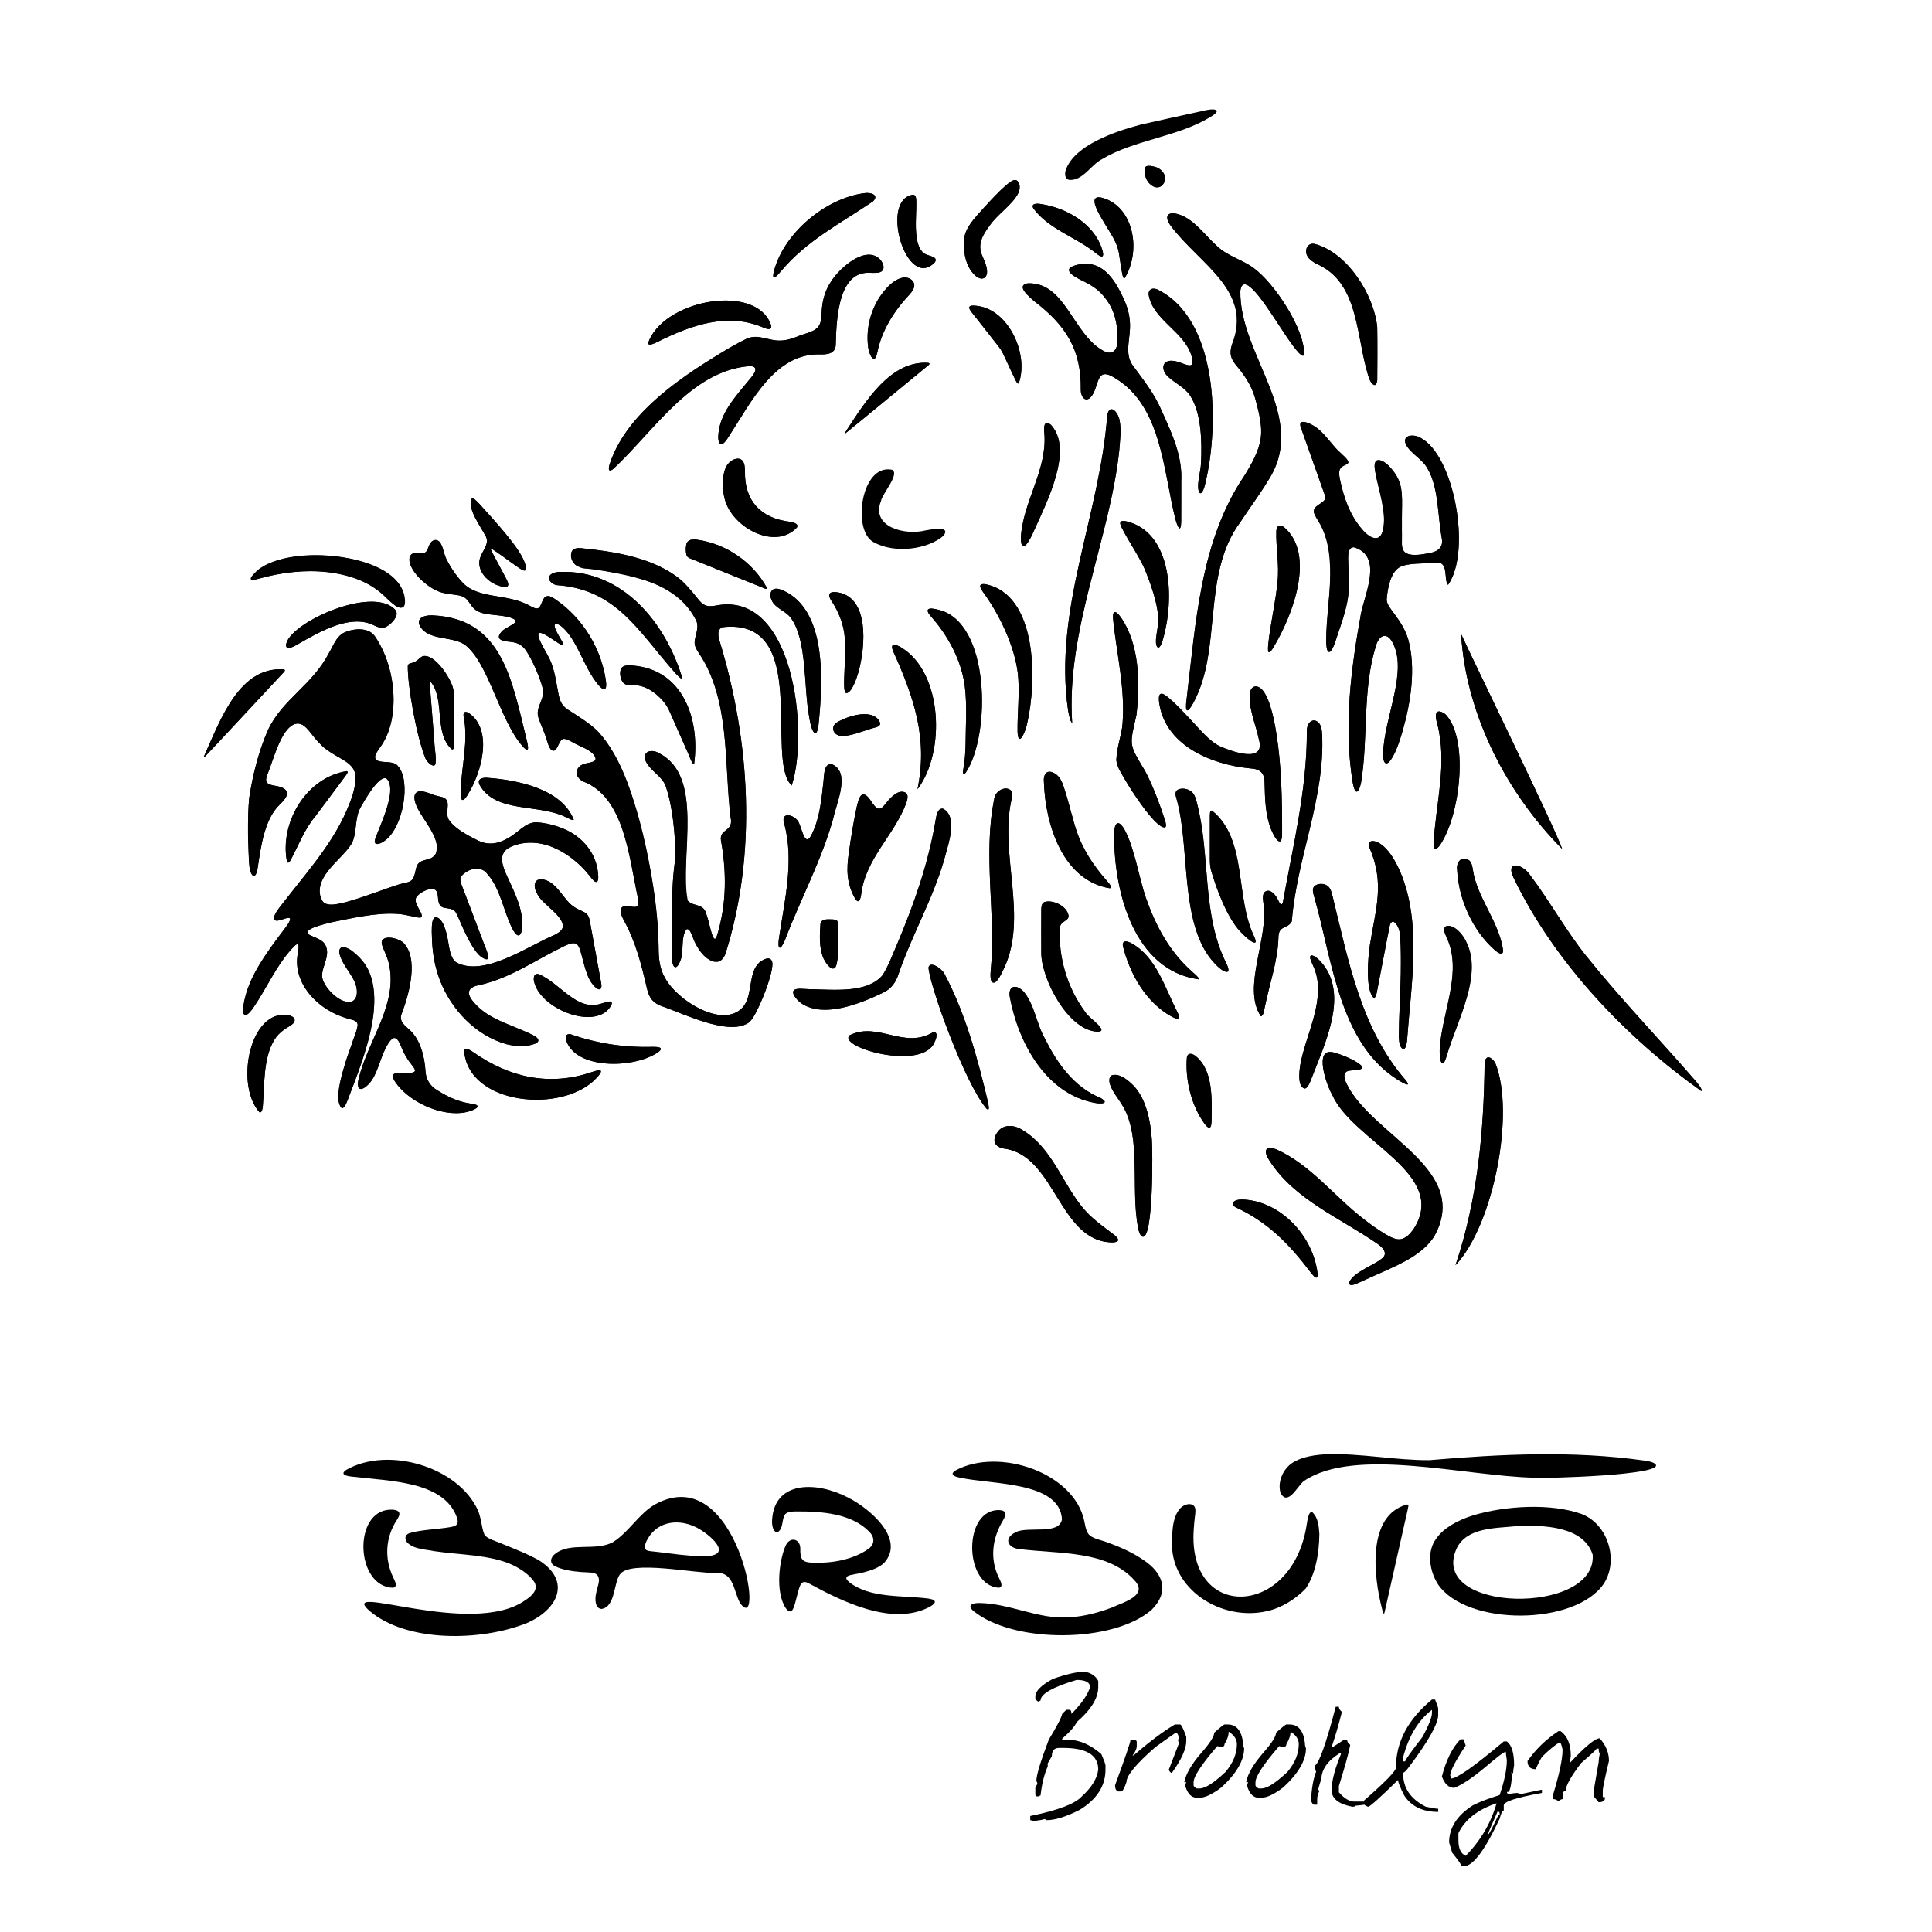 <?xml version="1.0" encoding="UTF-8"?>
<svg id="uuid-46eba63d-1d4a-48fa-b6c2-17f25a9b5cd5" data-name="Layer 1" xmlns="http://www.w3.org/2000/svg" viewBox="0 0 720 720">
  <path d="M616.81,545.55c-.78-.72-2.89-1.12-4.23-1.27-26.51-3.73-53.36-2.39-79.86-.12-12.47.1-25.74-2.63-38.22-2.2-3.97.16-8.75.82-12.12,2.76-3.72,1.95-6.45,6.97-5.19,11.57,2.7,5.39,6.51-2.78,8.77-4.38,19.08-12.87,59.96-1.71,86.05-1.21,3.57.36,49.02-.94,44.88-5.08l-.08-.07Z"/>
  <path d="M180.45,571.7c-1.03-2.57-1.14-6.28-2.41-8.99-7.4-16.08-33.28-23.8-48.87-15.01-2.8,1.79.06,2.39,1.87,2.58,14.07,1.72,34.59,1.56,39.32,15.48.31,1.02.32,1.84-.16,2.39-.59.65-1.57.81-2.46.97-3.95.73-11.22.98-15.29,2.27-1.56.69-1.77,2.16-.67,3.48,2.5,2.54,6.85,2.52,10.27,3.23,9.21,1.36,20.2,1.27,28.51,4.91,3.05,1.39,6.28,3.44,8.29,6.18,2.23,2.96-.61,5.56-3.11,7.17-19.94,14.14-70.27-7.03-58.11,3.9,13.9,11.93,41.65,11.47,58.74,4.6,11.73-5.13,16.45-15.62,4.72-23.23-3.58-2.14-9.13-4.35-13.54-6.12-2.15-1.03-6.1-1.92-7.04-3.7l-.05-.1Z"/>
  <path d="M405.47,571.44c-.79-1.11-1.05-2.92-1.35-4.4-3.62-18.21-31.79-27.74-47.92-19.11-2.58,1.56-.39,2.4,1.39,2.71,11.82,2.69,37.28,1.33,38.17,15.52-.96,6.11-12.77,2.44-17.3,4.88-4.71,2.33-2.74,5.99,1.63,6.27,14.78,1.84,32.58.43,42.66,11.59,5.44,5.72-4.28,8.25-8.41,10.2-5.95,2.24-12.26,3.78-18.62,3.7-10.08-.11-20.11-5.2-30.42-5.4-2.35-.11-5.24.55-2.59,2.93,15.11,12.31,52.2,12.03,66.45-.39,6.67-6.62,4.61-13.54-3.13-18.65-3.91-2.69-8.68-4.82-13.25-6.44-2.67-1.08-5.83-1.37-7.24-3.3l-.08-.12Z"/>
  <path d="M329.6,582.31c7.84-8.85-5.59-20.26-13.64-24.26-11.72-6.06-27-6.18-28.18,7.84-.19,1.43.01,3.61.77,4.52.59.78,1.41.74,2.04-.11,1.38-1.65.78-5.24,2.42-6.33.86-.62,2.3-.68,3.47-.7,9.66-.1,20.92.77,27.44,7.54,2.13,2.05,2.14,4.82-.42,6.5-5.74,4.02-13.83,5.4-21.02,5.02-3.95-.08-4.27-1.83-4.23-5.36-.1-3.55-3.77-4.37-5.35-1.18-2.46,5.16-4.13,17.51-.03,23.57.81,1.17,2.03,1.94,2.82-.07.87-1.96,1.64-6.56,2.54-8.48.55-1.27,1.51-1.58,2.91-.89,13.11,7.17,31.14,15.92,44.79,9.18.9-.42,2.39-1.32,2.47-2.1-.01-.92-1.66-1.13-2.58-1.29-9.85-1.22-21.6-.04-29.26-6.04-.76-.66-1.71-1.52-.77-2.23.96-.68,3.98-.86,6.47-1.58,2.57-.71,5.26-1.57,7.21-3.42l.13-.12Z"/>
  <path d="M444.83,561.08c-1.24-1.07-3.49-.47-4.9.92-2.81,3.07-3.02,7.61-3.14,11.87-1.07,18.44,18.52,30.56,35.56,26.51,5.26-1.16,10.62-4.55,14.27-8.4,3.47-5.06,5.03-12.83,5.07-20.39-.21-3.15-.55-5.95-2.47-7.9-1.56-1.05-2.01,3.17-2.26,4.56-5.31,34.68-44.6,36.09-42.08,1.62.09-1.66.25-3.25.43-4.64.15-1.37.51-3.15-.4-4.07l-.08-.08Z"/>
  <path d="M524.19,560.72c-14.62,4.07-12.49,26.23-9.07,39.14.27.96.58,2.17.86,1.04,1.81-7.98,5.4-23.99,7.39-32.82.72-3.28,1.36-5.81,1.51-6.87.01-.39-.17-.54-.6-.51h-.09Z"/>
  <path d="M148.69,563.57c-.46-.85-2.18-1.03-3.26-.96-14.03.43-12.93,28.78,1.05,29.1,1.94-.38.62-2.61.09-3.79-3.38-6.99-2.97-14.94,1.34-21.48.5-.81,1.2-1.95.83-2.77l-.05-.1Z"/>
  <path d="M374.51,563.62c-.45-.84-2.1-.95-3.13-.83-12.63,1.05-11.86,28.29.93,28.91,1.83-.4.41-2.67-.09-3.8-3.41-7.01-2.47-14.63,1.6-21.35.47-.84,1.12-2.01.75-2.83l-.05-.1Z"/>
  <g>
    <path d="M428.33,68.34c4.58,4.72,8.96-3.12,2.8-5.93-1.28-.38-4.08-1.34-4.58.39-.17,1.83.39,4.01,1.64,5.4l.14.15Z"/>
    <path d="M366.86,103.53c2.29-1.83.05-6.08-.85-8.4-1.91-3.99.23-7.61,2.8-11.05,2.87-4.3,8.48-7.7,10.7-12.18.74-1.57.75-3.94-.74-4.72-2.31-1.05-9.94,8.08-11.99,10.08-3.08,3.66-7.39,7.61-7.52,12.25-.31,4.76.75,10.49,4.65,13.57.99.73,2.07.95,2.82.52l.11-.07Z"/>
    <path d="M288.47,103.41c.66,0,1.85-1.54,2.5-2.25,9.53-11.44,22.23-17.89,34.33-26.09,2.46-2.4-.74-3.38-2.86-3.12-14.84,1.81-30.95,15.24-34.2,30.02-.13.83-.08,1.35.18,1.43h.05Z"/>
    <path d="M340.32,72.58c-12.64,1.53-2.63,36.03,8.02,25.23,1.38-2-1.55-2.28-2.86-2.84-5.78-1.93-3.87-15.12-4-20.45-.02-.81-.21-1.79-1.06-1.92h-.1Z"/>
    <path d="M419.1,103.69c6.06-9.72,3.7-25.45-7.06-29.56-8.69-3.18-1.27,7.49.44,10.49,2.26,3.75,4.23,6.47,4.73,11.12.36,2.11.68,4.63,1.1,6.67.21.92.45,1.37.74,1.3l.06-.02Z"/>
    <path d="M410.87,95.51c.52-.5.05-1.96-.2-2.78-3.05-9.39-13.15-15.25-22.77-16.7-1.36-.23-3.87-.31-2.77,1.65,5.74,7.8,15.92,10.66,23.31,16.69.66.48,1.77,1.41,2.38,1.17l.06-.04Z"/>
    <path d="M486.01,132.27c.38-9.43-10.9-26.54-18.75-32.34-4.31-3.2-9.73-4.41-13.67-8.19-4.52-4-8.35-9.8-14.02-11.75-4.64-1.58-5.76.8-3.29,4.1,10.5,14.22,30.89,24.23,22.86,44.25-1.18,3.41-.31,5.73,1.9,8.23,3.57,4.07,6.12,8.71,7.29,13.98,1.09,4.13,2.08,8.9,1.52,12.62-.62,4.82-3.41,9.76-6.06,14.04-16.49,24.22-18.16,54.98-21.58,83.4-.47,3.45-.37,6.53,2.48,1.38,10.97-20.16,3.01-47.83,17.52-67.4,3.27-5.02,7.3-10.38,10.33-15.43,15.54-23.62-10.76-46.67-10.3-70.76.24-1.89.94-2.91,2.45-2.24,5.1,2.46,14.2,19.87,19.29,25.27.54.5,1.51,1.59,2,.89l.03-.06Z"/>
    <path d="M512.49,143.45c.53-.27.73-1.17.77-1.87.05-4.74.09-14.08-.01-19.67-1.21-12.22-11.26-27.85-23.33-31.01-2.38-.44-3.68,1.74-2.98,3.87.74,2.17,3.04,3.19,4.99,4.2,14.64,7.43,13.45,26.55,17.94,40.95.41,1.32,1.21,3.63,2.55,3.56l.06-.02Z"/>
    <path d="M328.73,100.96c1.14-1.16.29-2.88-.51-4-5.17-5.96-15.06,2.62-18.37,7.75-2.49,3.67-3.53,7.75-3.64,11.94-.08,1.99-.2,4.27-1.77,5.66-1.59,1.5-4.88,2.1-7.39,3.16-2.68,1.07-5.54,1.81-8.43,1.33-3.63-.57-7.21-2.19-10.66-.41-18.22,9.86-43.83,25.39-50.79,46.71-.49,1.71-.47,3.12,1.42,1.64,15.19-14.21,28.86-36.37,50.43-38.27,3.87-.2,2.46,2.4.87,4.28-4.03,4.98-8.76,10-10.95,15.77-.92,2.35-2.26,8.39-.16,9.07.9-.02,2-1.67,2.63-2.61,8.72-13.47,17.34-31.13,33.89-30.91,2.78.11,5.97-.12,6.15-3.48.25-11.22,1.37-27.55,12.73-26.92,1.43.02,3.48.22,4.47-.61l.09-.08Z"/>
    <path d="M439.56,196.88c.34.12.58-.72.63-2.29.05-3.66,0-10.78.02-15.07.51-9.35-3.21-17.48-7.32-26.52-2.59-6.14-6.57-11.14-10.49-16.47-2.93-3.69-1.8-8.21-1.4-12.53.47-4.58-.3-8.5-2.3-12.81-3.56-7.63-8.33-14.91-17.79-12.37-6.41,1.77,1.07,5.08,3.63,6.37,3.29,1.65,5.71,3.58,7.68,6.32,3.27,4.37,4.38,9.65,4.25,15.12.06,3.93-1.96,6.16-5.71,3.87-11.04-6.38-13.88-25.45-27.77-24.92-4.57.81.54,4.96,2.32,6.57,11.83,8.99,17.72,18.05,17.47,33.17-.05,2.12,1.42,4.77,3.54,2.86,3.64-3.69,1.61-12.25,9.39-7.18,17.06,10.41,17.75,33.88,22.25,52.15.33,1.17.89,3.24,1.55,3.69l.04.02Z"/>
    <path d="M325.92,133.66c.6-.34.89-1.73,1.09-2.57,1.56-7.79,6.12-15.14,11.69-21.06.73-.79,1.53-1.76,1.85-2.72.92-2.52-1.87-4.32-4.16-3.82-3.63.78-6.4,4.13-8.48,7.08-3.77,5.76-5.3,12.66-4.28,19.42.36,1.33.91,3.73,2.23,3.7l.07-.03Z"/>
    <path d="M447.41,183.82c.71-.07,1.38-2.06,1.61-3.02,5.6-22.49,4.95-62.01-17.87-73-1.73-.58-3.08-.06-3.11,1.79,1.28,9.52,13.5,14,16.02,23.14,1.76,6.11-2.87,2.32-6.62,1.78-4.57-.64-5.04,3.44-1.88,6.11,2.55,2.31,5.95,3.79,7.89,6.71,4.34,6.52,4.53,17.49,4.12,25.51.03,2.55-2.29,9.54-.22,11h.06Z"/>
    <path d="M287.11,122.46c.72-.51-.05-2.23-.52-3.04-7.34-13.61-39.73-7.16-45.1,8.49.3,1.13,2.36.03,3.28-.37,12.88-6.44,26.68-11.36,40.22-5.24.93.32,1.66.43,2.05.21l.07-.04Z"/>
    <path d="M379.66,142.86c3.84-10.84-3.7-27.13-15.08-28.8-6.14-.98-2.39,2.2-.29,5.06,2.35,2.99,4.84,6.16,7.19,9.16,1.61,2.03,1.84,2.42,3.08,5.09,1.27,2.68,2.67,5.87,3.97,8.46.45.85.81,1.22,1.09,1.07l.05-.03Z"/>
    <path d="M345.94,135.23c-13.99-.92-23.19,14.1-30.34,24.95-.45.73-1.05,1.6-.48,1.26,6.59-5.31,19.02-15.62,26.22-21.5.75-.62,1.47-1.2,2.18-1.79,1.83-1.65,3.66-2.55,2.5-2.89l-.08-.02Z"/>
    <path d="M399.56,269.29c-2.3-34.36,14-68.37,17.54-101.28.28-3.65.87-7.75.13-11.39-.65-3.29-3.74-6.31-4.59-1.87-2.72,37.06-20.05,72.31-14.62,109.81.18,1.27.86,4.57,1.51,4.76l.03-.02Z"/>
    <path d="M391.6,158.3c-2.85-2.24-2.6,1.63-2.38,3.48.96,13.6-7.99,25.12-8.78,38.54.02,7.42,3.71.3,4.84-2.44,4.95-10.97,14.81-30.25,6.45-39.47l-.12-.1Z"/>
    <path d="M502.38,222.55c.57-4.45.1-9.53.03-14.53-.02-1.58.15-4.11,2.16-4.08,10.89,3.27,4.13,17.12,2.62,24.79-3.73,20.52-6.42,41.69-3.16,62.35.18,1.23.62,3.39,1.33,3.87,1.08.37,1.57-2.12,1.85-3.17,2.78-16.86.45-34.51,5.51-50.95.99-3.68,3.75-5.62,6.06-1.74,6.22,10.83-2.98,28.25-3.31,41.54-.19,2.66.66,6.01,3.18,2.05,1.93-3.14,3.07-6.96,4.12-10.5,2.99-10.49,4.94-23.12,2.08-33.7-.96-3.47-2.92-6.63-5.15-9.62-1.22-1.72-2.85-3.42-2.93-5.4.3-3.88,1.33-9.97,4.73-12.04,3.21-1.8,9.25-1.25,13.63-1.77,4.21-.54,3.3,4.74,3.98,7.3.13.37.18.86.58.94,8.73-12.37,2.23-48.43-10.43-54.8-2.49-1.39-6.74-1.04-5.38,2.37,1.71,3.61,6.15,5.49,8.06,9.06,4.33,7.37,3.85,18.09,5.46,26.8.47,3.36-2.76,4.56-5.49,4.97-2.97.52-6.76,1-8.51-.58-1.45-1.59-.81-4.78-.96-7.22-.33-6,.92-14.31-1.08-19.27-1.16-2.78-5-8.43-8.31-7.64-1.14.79-.74,2.81-.57,4.11,1.21,7.01,4.26,14.8,3,21.41-1.12,5.85-5.43,3.17-8.02,0-4.45-5.26-6.61-11.46-8.03-18.06-.67-3-.81-4.86,2.43-6.01.45-.19.83-.66.47-1.27-1.22-1.94-3.52-3.41-5-5.24-2.44-2.82-4.68-5.99-7.73-7.82-1.84-1.12-6.36-3.11-4.68,1.01,1.94,5.53,7,19.66,8.7,24.52.18.57.36,1.19.2,1.72-.85,1.95-4.92,2.47-4.09,5.3,9.66,13.96,4.8,30.89,4.49,47.58.06,1.15.02,4.68,1.46,4.05,1.29-1.23,1.74-3.44,2.39-5.13,1.66-4.94,3.56-10.15,4.27-15.03l.02-.18Z"/>
    <path d="M276.59,171.58c-.75-.79-2.03-.83-3.25-.27-3.21,1.49-3.8,5.21-3.93,8.53-.05,2.1.13,4.21.7,6.22,2.78,10.54,18.73,19.17,26.87,10.53.82-1.48-1.43-1.93-2.66-2.15-10.91-1.29-16.91-7.91-16.69-18.75,0-1.33-.11-3.07-.93-3.99l-.1-.11Z"/>
    <path d="M195.62,212.62c2.34-3.75-10.1-17.06-13.07-20.54-1.67-1.85-3.21-3.53-4.77-5.19-.62-.57-1.48-1.65-2.15-.84-1.31,3.63,3.32,9.97,5.21,13.43,1.88,3-.94,5.53-1.89,8.36-1.24,3.57,1.19,7.22,4.15,9.11,2.13,1.4,5.18,2.16,6.02,1.53.45-.38.29-.95.12-1.5-.38-1.03-.96-2.01-1.54-3.11-1.12-2.1-2.6-4.86-3.66-6.84-.95-1.78-1.45-2.73-.97-2.58,2.01,1.06,7.27,5.14,10.37,7.21.67.41,1.4,1.01,2.13.97h.06Z"/>
    <path d="M431.72,241.37c.71-.2,1.32-1.89,1.59-2.82,4.6-15.59,3.47-40.13-13.43-44.24-1.03-.23-1.83-.24-2.18.08-.41.35-.23,1.14.35,2.29,2.3,4.64,6.43,10.59,8.64,15.6,2.02,5.02,4.71,12.31,5,18.25.38,2.32-2.19,9.84-.03,10.85h.07Z"/>
    <path d="M472.85,243.07c.56.18,1.42-1.37,1.83-2.01,7.43-12.42,15.46-34.52,3.97-44.49-1.53-1.21-2.78-.95-3,1.2-.2,6.22,1.16,12.77.43,19.05-.64,7.34-2.56,15.19-3.38,22.75-.09,1.01-.36,2.94.1,3.46l.04.03Z"/>
    <path d="M163.56,201.72c-.99-.89-2.44-.45-3.11.62-.96,1.26-.98,3.1-2.13,3.6-1.06.57-3.01-.18-4.36.27-3.96,2.02,1.34,8.56,3.53,10.35,2.62,2.39,5.22,3.92,8.43,4.54,2.06.49,4.46.43,6.41,1.15,1.77.7,2.57,2.51,3.74,3.91,2.94,3.81,9.68,2.42,14.3,4.05,4.96,1.64-2.03,3.22-3.54,5.29-2.29,2.49.15,3.48,2.65,3.59,2.57.15,5.01.99,6.46,3.22,2.33,3.44,5.08,9.58,6.23,13.95,1.25,4.22-3.23,7.73-1.29,11.88.8,2.2,2.16,5.09,2.9,7.73.49,1.34,1.21,4.71,3.02,3.68,1.33-.87,1.5-3.94,3.27-4.2.98-.03,2.02.6,2.93,1.06,2.17,1.28,4.8,2.19,6.71,3.47,1.33.77,3.28,3.17,1.51,3.87-1.64.78-4.05.54-5.38,2.03-1.89,1.92-.78,4.27,1.38,5.41,15.35,5.75,16.99,27.64,20.48,43.12.32,1.38.63,3.72-1.1,3.69-2.02-.04-5.76-1.38-5.26,1.95.14,1,.61,2.02,1.1,2.97,4.42,7.88,6.65,16.78,8.69,25.58.39,1.54.94,3.12,1.96,4.25.87.99,2.11,1.66,3.38,2.16,8.2,2.7,29.04,13.36,34.29,4.1,1.79-2.41,13.44-28.32,2.23-20.3-4.32,3.9-2.32,12.1-6.11,16.67-7.83,8.21-24.48-2.64-28.97-10.81-2.17-3.59-2.46-7.56-2.47-11.6-.13-14.95-2.96-30.34-6.7-45.1-3.23-12.27-7.01-25.37-15.63-34.98-2.95-3.13-7.52-5.85-10.87-8.05-3.65-2.04-3.83-4.79-4.52-8.4-.76-4.15-1.44-8.35-3.48-11.98-.68-1.54-6.63-10.53-1.62-8.2,2.08.72,9.48,7.05,6.8,2.68-.98-1.66-2.72-4.51-2.74-5.67.03-1.83,2.48.04,3.17.7,5.93,5.4,8.06,16.51,14.39,22.52,2.13,1.45,1.71-1.92,1.51-3.26-1.84-11.64-8.47-22.59-18.1-29.4-1.3-.82-2.88-2.29-4.39-1.41-1.31.89-1.55,3.93-2.81,4.28-.13.04-.26.07-.4.07-.88.04-2.4-.95-3.46-1.45-8-4.04-18.16-2.18-23.86-7.88-2.24-2.27-4.37-5.29-5.91-8.23-1.53-2.33-1.46-5.67-3.14-7.4l-.09-.08Z"/>
    <path d="M285.72,218.93c-5.14-9.4-15.05-16.19-25.55-17.73-1.95-.4-4.2-.27-4.47,2.13-.19,1.02-.15,2.14.05,3.14.27,1.37,1.07,1.45,2.77,2.17,5.47,2.2,16.62,6.7,22.96,9.25,2.55.9,4.49,2.19,4.27,1.12l-.02-.07Z"/>
    <path d="M295.06,292.68c6.46-19.48.85-72.78-28.25-67.01-3.71.72-5.01-.25-7.12-3-1.81-2.22-3.95-4.87-6.18-6.76-9.96-8.1-23.98-10.28-36.57-11.59-1.83-.23-3.83-.08-4.09,2.05-.25,1.54.66,3.57,2.04,4.47,15.75,3.45,36.04,4.02,44.14,19.6,2.47,3.61-1.2,7.23.21,10.85,12.9,18.27,10.59,41.66,13.02,63.2,1.31,5.61-4.21,4.18-3.6,8.75,2.21,11.59,2.07,22.7-1.04,34.1-1.69,7.35-3.16-3.58-4.28-6.35-.86-4.39-4.65-2.9-7.02-5.33-3.34-17.06,6.46-46.21-10.7-54.96-2.76-1.73-6.69-.71-4.85,3.25,1.78,3.41,5.84,5.23,7.27,8.89,2.68,7.72,3.58,18.07,3.72,26.54-1.92,12.32-1.24,24.87-1.27,37.31-.17,3.07,1.19,5.87,2.98,1.54,1.6-3.5.02-8.7,2.37-11.94,1.37-.36,1.88,2.16,2.42,3.15,1.64,4.07,4.56,9.24,9.42,8.93,1.17-.28,2.05-1.33,2.64-2.8,11.89-37.48,9.23-79.22-2.12-116.61-.62-1.84-1.01-4.42,1.03-5.23,33.13-3.72,15.71,49.26,25.78,58.95h.07Z"/>
    <path d="M93.59,215.96c.59.38,2.4-.2,3.36-.45,11.86-3.33,25.12-3.9,36.73.52,2.51.95,4.99,2.28,7.11,3.94,2.41,1.81,4.21,4.15,6.62,5.76,1.98,1.34,3.57.85,3.53-1.36.28-19.32-50.53-23.4-57.4-8.45l.05.04Z"/>
    <path d="M254.35,252.95c-6.21-20.84-22.33-40.57-45.42-39.82-1.62-.03-4,.45-4.3,2.03-.26,1.08.88,2.28,2.55,2.87,22.6,1.46,30.72,17.29,44.43,32.75.66.68,2.16,2.37,2.71,2.2l.04-.02Z"/>
    <path d="M379.29,250.73c.86,6.91-.19,14.95-.07,21.97.25,6.2,2.92-.04,3.46-2.58,3.85-16.12,4.05-48.79-15.67-52.45-1.05-.09-1.68.15-1.7.74-.01.71.62,1.6,1.09,2.29,5.99,8.18,11.53,19.7,12.87,29.84l.02.19Z"/>
    <path d="M304.01,273.17c.65-.31.95-2.2,1.04-3.17,1.75-16.96,2.86-42.68-13.14-49.93-1.31-.56-2.94-1.16-4.11-.16-1.23,1.27-.64,3.39.4,4.86,1.65,2.14,4.7,3.2,6.37,5.3,6.26,8.29,4.89,25.41,6.92,36.69.29,1.79.68,4.17,1.43,5.55.34.65.71.99,1.03.89l.06-.02Z"/>
    <path d="M314.63,235.92c.77,5.41.09,11.6-.03,17.21-.07,2.3-.08,4.9.76,5.17,2.17-.01,4.02-6.02,4.62-8.01,2.61-9.83,3.87-27.38-7.56-29.5-3.83-.65-4.19.93-2.16,3.76,2.26,3.54,3.74,7.42,4.34,11.18l.03.19Z"/>
    <path d="M107.54,241.48c.89.02,2.29-.74,3.26-1.29,8.58-4.95,19.77-11.38,28.41-7.22,1.36.61,2.7,1.33,4.18.81,2.01-.65,4.48-3.42,4.44-5.08.01-1.16-1.01-2.03-1.96-2.66-9.93-6.51-37.37,6.14-39.17,13.82-.19.7-.1,1.57.75,1.61h.09Z"/>
    <path d="M359.53,255.62c.52,3.97.56,7.88.51,12.31-.28,6.43.09,12.78-1.07,18.86-.19,1.01-.25,2.48.91,1.16,9.36-13.75,9.36-56.67-10.57-60.8-3.45-.88-4.9-.2-2.17,2.8,6.32,7.2,11.08,16.14,12.36,25.48l.03.19Z"/>
    <path d="M434.39,308.17c.23-.37.14-1.17-.19-2.35-1.75-5.38-4.51-13-7.39-18.35-6.19-10.42-5.93-9.28-3.3-20.99,1.41-11.9,1.15-26.38-5.77-36.37-1.93-2.7-3.41-3.11-2.85,1.41,1.37,12.72,4.43,25.08,3.46,38.03-.3,4.17-2.13,8.9-2.29,13.09-.05,2.05.55,3.37,1.75,5.49,1.98,3.3,12.69,21.4,16.53,20.09l.03-.05Z"/>
    <path d="M196.67,279.23c.34-.59-.2-2.7-.46-3.75-5.42-21.67-8.85-44.92-34.82-46.14-1.78-.12-4.57.22-5.14,1.84-.74,1.73,1.48,4.15,3.34,4.98,4.1,2.09,9.77,1.56,13.61,4.08,9.1,6.89,13.07,28.86,21.99,38.34.69.69,1.21.98,1.44.7l.03-.05Z"/>
    <path d="M92.85,297.49c-.63,7.69-.58,17.74.2,26.17.32,2.04,1.71,4.39,2.68,1.2,1.5-8.52,2.49-19.44,8.63-25.15,1.42-1.41,3.95-3.93,1.72-5.64-2.31-1.97-8.52-.39-6.57-5.01,2.66-6.66,5.4-18.9,11.57-19.49,3.55.56,4.86,4.54,8.14,7.55,1.77,1.8,3.85,3.27,6.01,4.53,3.77,2.22,6.57,3.41,7.12,6.83.6,4.38-1.39,9.41-3.14,13.49-6,14.1-17.5,25.79-26.41,38.18-.64,1.28-1.25,2.63.09,2.93,1.3.18,3.72-1.21,4.89-1.01,1.02.22-.67,2.71-1.33,3.53-6.61,8.6-13.76,18.12-15.74,28.83-.22,1.27-.6,4.29,1.18,3.7.96-.48,1.79-1.62,2.49-2.59,4.89-7.16,8.59-15.67,14.29-21.92,3.14-3.47,2.78-1.29,2.22,2.12-1.89,12.16,9.54,22.02,21.01,24.5,3.15,1.15.02,5.47-.82,8.85-1.61,4.85-7.77,20.79-3.57,23.86.97-.15,1.74-2.16,2.18-3.29,6.75-17.74,19.16-48.44-2.03-56.75-3.85,1.38,2.5,9.05,3.62,11.27,1.61,2.4,2.78,7.12.29,8.8-4.05,2.34-11.84-5.61-11.56-9.63.15-3.31,2.76-6.83,1.57-10.38-.78-2.88-4.42-3.5-6.57-4.76-2.55-2.03,6.61-4.01,8.37-4.48,7.73-1.57,16.79-3.66,24.32-3.19,2.37.15,4.92.65,7.2,1.22,1.08.22,2.45.62,2.27-.69-.22-1.61-2.97-4.44-2.11-6.47,1.2-2.35,7.17-5.13,7.92-1.77.52,1.97-.02,5.07,2.64,5.49,1.41.26,3.14.16,4.11,1.49,2.67,5.04,5.93,14.5,9.92,17,3.37,2.06,2.5-.78.75-5.01-2.22-5.82-5.04-13.31-7.37-19.43-.78-2.21-2.21-4.75-1.03-5.9,2.36-2.79,7.24-4.13,9.69-.71,4.81,5.45,5.87,13.45,9.13,20.09,3.08,6.16,4.38.62,3.68-3.96-.68-5.44-3.29-10.42-5.52-15.4-1.75-3.78-3.42-7.9.39-10.35,10.49-5.72,23.11,1.06,29.95,9.79,2.73,3.74,4.14,3.92,3.46-1.24-1.37-11.12-12.17-17.58-22.65-18.23-4.27-.24-7.17,4.07-10.91,5.94-3.69,2.19-7.39,2.64-11.1.82-3.94-1.93-9.05-4.67-10.98-7.96-1.49-2.95,1.74-7.74-3.12-8.38-2.5-.36-6.01-2.5-8.1-1.91-1.84.59-1.75,2.83-.75,5.19,2.31,5.92,9.48,11.43,7.14,18.28-.86,1.51-2.97,1.86-4.54,2.3-4.64,1.17-1.27,7.52-6.46,8.23-5.06.45-27.44,11.44-30.96,7.09-5-8.33,6.77-15.35,10.67-21.6,2.13-3.85,1.06-9.38,3.32-13.48,1.46-2.56,6.48-11.59,9.48-10.98,4.9,3.96-2.47,17.96-3.81,22.22-1.29,3.26,1.54,2.5,3.33,1.13,7.05-4.87,9.88-22.46,5.03-27.79-1.83-2.73-8.21-.38-8.58-3.34,0-1.1,1.1-2.64,1.85-3.67,8-10.74,5.82-30.17-1.93-41.52-2.6-3.46-8.28-2.8-11.56-1.22-2.9,1.57-3.79,4.66-5.55,7.56-6.23,12.04-17.22,17.12-22.64,28.54-3.51,7.86-5.79,17-7.05,25.4l-.02.18Z"/>
    <path d="M582.17,316.38c-2.17-6.8-33.93-71.81-37.49-79.77-.14-.07-.13.66-.01,2.06,2.44,28.94,17.16,57.23,37.44,77.65l.06.06Z"/>
    <path d="M341.97,294.06c10.45-13.8,9.36-43.34-6.04-52.71-.83-.53-2.44-1.33-3.1-.99-.47.22-.48.93-.14,1.97,7.9,17.51,13.15,32.66,9.25,51.71l.02.03Z"/>
    <path d="M168.48,279.27c.59.17.78-.76.77-2.57,0-4.12,0-11.77,0-15.54,0-1.66.02-3.2-.46-4.8-.96-3.76-6.94-13.09-11.41-11.76-1.03.59-1.8,1.62-2.9,2.11-1.05.56-2.3.28-2.51,1.44-.12,7.16,3.15,26.08,6.63,34.64,1.08,1.96,3.19,3.28,3.65,2.01.44-2.59-.26-4.87-.42-8.78-.41-5.16-.98-12.16-1.36-16.97-.17-2.94-.69-5.45.32-4.67,5.07,7.17.86,18.78,7.6,24.87l.07.02Z"/>
    <path d="M258.71,284.5c2.18-17-4.49-34.95-22.78-36.45-1.57-.15-3.78-.3-4.48,1.21-.69,1.37-.23,3.97.75,5.09.83,1.06,2.36.98,3.68.98,3.75-.13,7.38,1.97,10.11,4.74,1.66,1.58,2.84,3.34,3.71,5.42,1.37,3.09,4.1,9.28,6.15,13.93.63,1.09,2.33,6.27,2.84,5.14l.03-.07Z"/>
    <path d="M105.6,249.44c-16.19-.95-23.2,18.15-29.06,31.24-.35.84-.86,1.84-.37,1.5,6.21-6.54,18.27-19.59,25.11-26.88.93-1,1.81-1.94,2.71-2.91,1.46-1.71,2.95-2.63,1.7-2.94l-.09-.02Z"/>
    <path d="M477.1,313.55c.64-.37.69-2.06.7-3,.02-12.4-.18-25.01-2.15-37.3-1-6.34-2.98-15.33-6.44-17.12-1.24-.72-2.64-.24-3.14,1.17-1.38,5.71,2.02,12.73,3.08,18.25,2.65,9.18-10.13,4.51-14.35,2.64-4.05-1.79-7.72-6.49-11.14-10.05-2.67-2.83-5.83-6.29-8.72-8.56-2.38-1.96-3.29-1.06-3.02,1.69,1.84,16.24,19.13,23.67,34.02,25.08,3.76.19,5.43,1.84,5.34,5.61.13,5.67.29,11.8,2.39,17.07.98,2.24,2.2,4.68,3.37,4.53l.06-.03Z"/>
    <path d="M172.27,298.11c.63.23,1.47-1.07,1.9-1.71,5.66-8.99,9.47-24.5.61-30.61-1.15-.73-2.08-.69-2.05.9,1.99,9.56-.83,18.87-1.08,28.67,0,.85.02,2.34.56,2.73l.06.03Z"/>
    <path d="M327.92,270.03c.2-.57-.19-1.35-.6-1.86-2.62-3.41-9.42-1.88-13.53.07-1.29.64-2.9,1.27-3.26,2.76-.34,2,1.47,3.37,3.45,3.27,3-.01,6.75-1.5,9.68-2.42,1.92-.7,3.83-.82,4.22-1.72l.04-.1Z"/>
    <path d="M538.51,266.06c-3.81-2.56-3.77.71-2.93,3.48,3.95,15.16-.52,29.59-1.32,44.97,0,2.81,1.33,1.96,2.46.33,7.64-11.4,10.68-39.83,1.92-48.68l-.13-.1Z"/>
    <path d="M491.19,269.13c-2.2-1.91-4.29.77-4.15,3.22.07,21.54-5.12,42.7-8.92,63.76-.67,2.49-1.6-.48-2.13-1.3-1-1.74-2.76-3.67-4.53-2.48-1.03.78-.84,2.6-.66,3.93,2.34,13.03-8.15,31.72-.9,42.49,1.07-.24,1.16-2.48,1.48-3.54,1.7-8.52,4.77-16.84,5.04-25.52,0-5.21,3.31-3.13,5-6.35,1.83-23.4,12.44-46.05,11.29-69.59-.07-1.58-.3-3.52-1.41-4.52l-.11-.1Z"/>
    <path d="M290.79,353.15c.65-.34,1.52-2.19,1.9-3.2,5.75-15.12,13.56-29.46,17.89-45.12,1.09-5.39,6.4-16.63-.21-19.88-3.38-1.02-3.2,3.84-3.46,6.08-.76,6.72-1.34,13.68-4.3,19.72-2.42,5.26-3.49-.9-4.7-3.67-.9-3.18-6.98-5.15-5.76-.46,4.02,13.98.15,29.25-1.91,43.49-.09.95-.37,3.12.49,3.06l.06-.02Z"/>
    <path d="M129.17,287.39c-14.52,2.29-24.41,18.05-22.45,32.43.23,1.64.61,2.45,1.63.64,2.96-5.53,5.13-11.51,9.28-16.39,3.5-4.69,7.63-10.23,11.03-14.78.88-1.16,1.18-1.78.58-1.88h-.08Z"/>
    <path d="M393.52,288.53c-3.3-2.24-4.81-.11-4.47,3.13.55,15.91,7.17,36.56,24.58,39.38,1.11-.44-.67-2.18-1.24-2.9-4.97-5.58-9.09-11.92-11.39-19.07-1.11-3.45-2.27-8.2-3.48-12.31-1.02-2.97-1.51-6.24-3.86-8.12l-.13-.1Z"/>
    <path d="M213.82,305.51c-4.42-11.39-20.64-14.8-32.03-15.62-1.93-.21-4.22.33-3.02,2.69,6.03,10.65,21.88,6.77,32.34,12.07.77.33,2.13,1.18,2.67.9l.04-.04Z"/>
    <path d="M376.77,294.63c-2.11-2-5.98.19-6.26,3.17-4.29,21.24.76,42.89-1.31,64.19-.13,1.23-.15,3.22.48,3.98,1.74,1.46,3.93-4.06,4.61-5.39,8.73-18.84-1.67-41.97,2.52-61.91.24-1.26.8-3,.04-3.94l-.08-.09Z"/>
    <path d="M443.63,294.74c-2.51-1.6-6.57-.98-5.34,2.3,5.23,17.77,1.42,46.43,13.17,60.66,1.47,1.65,3.57,4.23,5.82,4.5,1.2-.2-.03-2.77-.49-3.73-9.13-18.48-5.55-39.87-10.78-59.42-.42-1.57-.88-3.3-2.24-4.22l-.14-.1Z"/>
    <path d="M337.75,295.57c-2.74-1.89-5.98,1.74-7.67,3.89-.95,1.22-2.21,2.83-3.76,1.24-1.56-1.29-2.53-4.52-4.71-4.69-1.4.36-1.91,3.08-2.28,4.48-1.02,4.59-2.27,11.9-2.99,17.42-.94,6.14-.78,11.32,2.16,16.62,1.59,2.76,2.17.66,2.47-1.44,1.68-13.21,12.36-21.9,16.78-33.85.42-1.11.77-2.75.08-3.6l-.08-.09Z"/>
    <path d="M295.63,369.43c-.46,1.14,1.54,3.61,3.6,4.86,8.25,4.85,20.9-.05,29.72-4.29,3.07-1.33,5-3.98,5.95-7.18,5.17-14.95,13.31-28.81,17.41-44.09,1.25-4.76,4.64-14.43-.88-17.34-1.98-.37-2.47,2.57-2.75,4.15-2.65,16.06-8.02,31.27-14.33,46.27-1.82,4.1-3.19,8.06-5.46,11.61-5.77,6.81-17.83,5.37-27.01,5.23-2.78-.03-5.43-.67-6.23.69l-.03.08Z"/>
    <path d="M451.64,302.1c-.88-.04-.68,1.31-.76,1.99-.01,3.54,0,10.62,0,14.53.01,2.12-.07,3.59.38,5.52,1.78,6.22,5.71,17.3,10.76,22.82,1.63,1.73,4.5,4.53,5.75,4.31.56-.38-.37-2.17-.67-2.95-6.87-14.75-2.26-35.51-15.38-46.2l-.08-.02Z"/>
    <path d="M446.76,364.92c.26-.43-1.49-1.91-2.15-2.5-8.75-7.64-13.81-17.16-17.61-27.92-2.6-7.7-4.12-18.02-7.75-25.01-.95-1.81-2.03-2.92-2.8-2.68-1.15.4-1.22,3-1.24,4.36-.09,21.19,7.43,50.52,31.52,53.79l.02-.04Z"/>
    <path d="M520.57,344.69c.51.76.91,1.83,1.05,2.81.39,2.9.46,6.96.45,11.47.1,10.29-1.05,21.25-.62,29.2.28,1.21.66,2.98,1.85,2.68.75-.36,1.04-2.47,1.11-3.59,1.47-20.43,5.59-43.25-2.63-62.48-1.72-3.81-4.06-8.26-7.73-10.54-2.25-1.27-4.26-1.18-3.86,1.24,6.07,13.77,2.47,23,.29,37-.59,3.92-1.74,16.34,1.44,19.37.75.09.96-1.22,1.17-1.95,1.04-5.11,3.82-20.07,4.84-24.96.38-1.81,1.59-1.87,2.57-.36l.07.1Z"/>
    <path d="M547.53,320.67c-2.69-2.02-4.95.59-4.49,3.52.53,11.02,5.89,22.82,14.07,29.91.99.89,3.1,2.4,3.05.02-1.5-10.65-9.71-19.54-11.28-30.04-.2-1.18-.4-2.52-1.24-3.32l-.11-.1Z"/>
    <path d="M634.07,406.59c.55-.53-1.58-3.07-2.31-3.9-13.49-15.59-27.84-30.46-40.75-46.57-7.31-9.18-13.59-20.4-20.63-29.78-2.54-4.18-9.79-6.32-6.17,1.08,15.16,31.3,41.65,59.14,69.82,79.18l.04-.02Z"/>
    <path d="M217.98,340.11c-1.13-.65-2.55-1.15-3.71-1.89-4.4-2.53-6.64-10.14-12.7-10.56-.51-.01-1.09.17-1.55.53-1.14.9-.93,3.01.14,4.82,1.7,4.04,10.35,8.36,9.53,12.7-.38,1.3-1.93,2.19-3.22,2.81-9.78,4.09-26.33,15.89-36.6,10.05-2.14-1.75-2.43-5.36-3.01-8.48-.46-2.63-1.9-8.52-4.72-8.21-.5.2-.85.86-1.03,1.84-.35,2.28-.16,4.79-.09,7.08.26,5.02,1.11,9.83,3.01,14.72,4.16,10.7,13.31,20.46,24.74,23.63,3.51.85,7.43,1.1,10.8-.25.56-.28,1.22-.75,1.01-1.42-.83-1.62-2.99-2.14-4.86-3.06-6.94-2.96-14.48-5.2-19.32-11.07-2.71-3.18-2.15-5.39,2.1-6.21,11.59-2.51,21.08-9.37,31.68-14.5,1.3-.59,3.01-1.42,4.24-1.02.69.24,1.11.82,1.43,1.53,1.24,2.99,2.14,9.68,4.58,13.12,2.72,3.7,4.28,2.88,3.51-.4-.97-5.34-3.17-17.37-4.13-22.56-.23-1.25-.61-2.46-1.73-3.11l-.1-.07Z"/>
    <path d="M494.51,330.01c-1.69-1.15-4.74-.6-5.14,1.1-.3.98.22,2.45.52,3.57,6.78,23.74,9.44,55.69,32.63,68.68,1.8.99,3.07,1.36,1.35-.81-16.6-19-21.38-44.55-27.2-68.31-.38-1.5-.74-3.3-2.03-4.13l-.13-.09Z"/>
    <path d="M389.14,336.21c-.94.49-1.04,1.65-1.08,2.65-.02,4.4-.03,11.87,0,16.58.2,9.73,10.2,28.8,21.05,29.02,4.58-.04-3.84-5.51-4.48-7.05-6.88-9.14-10.3-20.63-9.63-31.93.5-2.36,3.33-2.25,3.22-4.2-.54-3.71-5.98-6.1-8.98-5.12l-.11.05Z"/>
    <path d="M311.8,343c-.29-.22-.77-.31-1.42-.36-1.82,0-4.23-.4-4.62,1.65-.3,4.36-.53,9.14,1.17,12.93,1.46,3.13,4.4,5.77,5.01,1.44.67-3.78.41-8.16.37-11.96-.09-1.77.14-3.11-.43-3.62l-.08-.07Z"/>
    <path d="M537.73,396.29c.64-.25,1.1-1.85,1.37-2.71,4.2-14.82,17.16-36.09,2.88-47.85-2.06-1.18-4.43-1.02-3.61,1.78,7.74,14.46-1.84,30.33-1.81,45.64.1,1,.26,3.04,1.11,3.15h.06Z"/>
    <path d="M149.97,351.02c-2.02-1.41-6.04-2.36-7.44-.68-.42.6-.28,1.53.14,2.65.73,1.83,1.75,3.87,2.22,5.87,3.65,15.09-7.5,28.33-11.13,42.81-.6,1.97-.74,5.49,2.12,3.67,4.08-2.87,5.11-8.47,7.17-13.25,1.03-2.49,2.67-5.24,3.95-5.27,1.22.02,1.66,1.41,2.15,2.39.76,1.89,1.66,3.87,2.83,5.58,1.04,1.6,2.41,3.07,2.67,3.92.51,1.98-5.78.62-6.89,1.2-2.3.33-1.07,2.52-.08,3.8,5.55,7.74,19.1,13.41,27.91,10.22,3.19-1.18,3.36-2.23-.4-2.7-4.45-.58-8.43-2.52-12.21-4.92-2.68-1.53-4.3-4.19-4.41-7.28-.33-5.34-1.94-11.6-5.86-15.18-1.82-1.61-4.1-3.3-3.03-5.98,3.03-7.97,6.45-21.07.45-26.74l-.13-.1Z"/>
    <path d="M439.33,379.52c.37-.53-.31-1.79-.64-2.51-4.69-9.14-7.76-20.2-16.85-25.38-1.47-.88-3.77-1.55-3.36.99,2.6,10.44,8.67,21.09,18.26,26.28.71.37,2.01,1.04,2.53.67l.05-.05Z"/>
    <path d="M486.38,405.64c.91-.22,1.64-1.82,2.03-2.84,5.32-13.96,14.82-32.7,3.51-44.74-.79-.83-2.43-2.18-3.33-2-.93.52.4,2.82.78,3.84,5.49,11.84-2.85,25.51-4.79,37.03-.35,2.22-1.13,8.2,1.71,8.72l.09-.02Z"/>
    <path d="M368.45,413.25c.16-.67-.25-2.47-.49-3.48-3.77-15.89-8.39-32.54-15.99-46.85-.85-1.81-5.4-5.08-5.95-2.33.57,7.28,13.65,43.31,21.6,52.55.41.4.69.47.8.16l.02-.06Z"/>
    <path d="M227.64,373.28c-.71-.26-2.32.37-3.28.64-9.36,3.3-15.19-7.22-23.5-10.87-2.17-.57-2.17,1.83-1.68,3.31,2.98,10.27,23.5,17.78,28.6,8.27.31-.66.3-1.14-.07-1.32l-.08-.03Z"/>
    <path d="M411.64,410.78c.23-.39-.41-1-1.56-1.64-9.79-3.94-16.13-12.92-20.65-22.04-3.24-5.53-3.83-12.87-8.15-17.77-3.05-2.9-5.74-1.59-4.91,2.41,3.16,16.94,13.51,36,31.66,39.27,1.02.22,3.11.41,3.57-.17l.03-.05Z"/>
    <path d="M109.58,379.43c-.63-.86-2.33-1.29-3.54-1.27-13.45-.27-18.21,26.64-9.31,36.37.98.23,1.13-1.6,1.23-2.49.62-7.84.12-17.65,4.22-24.43.9-1.49,2.11-2.78,3.55-3.79,1.29-1.14,4.87-2.25,3.91-4.29l-.07-.1Z"/>
    <path d="M316.57,385.87c-4.31,4.45,27.38,13.46,31.75,2.41.6-1.16,1.5-3.95-.64-3.56-10.92,6.42-20.45-4.13-31.01,1.07l-.1.07Z"/>
    <path d="M246.17,390.62c-.52-.52-2.11-.47-3.06-.48-10.41.29-20.71-1.26-30.49-4.72-1.69-.25-2.05.9-1.63,2.3,3.59,10.75,24.36,10.53,33.55,4.87.66-.41,1.99-1.27,1.67-1.92l-.04-.05Z"/>
    <path d="M223.8,398.96c-.61-.38-2.57.37-3.56.67-15.52,5.18-30.32,1.98-43.77-7.46-.95-.62-2.92-2.03-3.52-.95,1.17,20.71,36.88,24.02,49.37,10.47.62-.61,2-2.19,1.52-2.7l-.05-.04Z"/>
    <path d="M450.87,420.21c.58-.36.59-1.72.64-2.54.16-8.7.48-18.73-5.73-23.94-1.14-1.03-3.05-1.73-3.46.28-.7,8.58,1.73,18.13,6.58,24.76.47.6,1.26,1.62,1.9,1.47l.07-.03Z"/>
    <path d="M501.51,399.64c.97-1.39,6.8-.17,6.03-2.16-.8-1.54-6.81-4.33-10.54-5.26-7.7-2.02-2.46,12.63-.53,15.74,7.59,17.42,43.97,29.52,30.18,50.33-1.33,1.75-2.61,3.11-4.6,3.53-1.81.33-3.91-.77-6.17-2.12-2.73-1.68-5.4-3.59-7.81-5.51-10.95-8.44-19.71-20.21-32.45-25.86-4.38-1.62-4.77.88-2.51,4.23,9.23,14.43,26.14,21.25,40.05,30.85,2.09,1.39,4.45,3.75,1.69,5.74-2.63,2.12-8.28,4.21-10.83,7-2.76,3-.36,3.17,1.71,2.18,3.2-1.45,6.48-2.98,9.85-4.43,7.07-3.19,14.49-6.52,18.82-12.97,14.19-25.15-22.93-37.52-32.48-56.89-.63-1.27-1.4-3.33-.48-4.3l.08-.08Z"/>
    <path d="M542.47,471.45c13.96-14.68,22.32-56.46,14.79-75.29-1.41-2.33-3.54-3.25-3.98-.1-.28,25.8-2.64,50.92-10.83,75.37l.02.02Z"/>
    <path d="M425.82,460.86c4.04,1.03,3.76-32.61,3.43-36.12-.47-6.81-1.96-14.64-6.41-19.72-1.92-2.07-5.52-5.27-8.51-4.27-2.21,1.38.11,5.49,1.34,7.28,11.08,13.59,5.19,32.95,8.46,49.56.17,1.1.76,3.02,1.6,3.26l.08.02Z"/>
    <path d="M416.62,462.3c.21-.48-.32-1.2-1.27-1.99-1.29-1.05-2.83-2.13-4.22-3.2-2.96-2.22-5.83-4.74-8.12-7.63-7.33-9.24-11.29-21.94-21.92-28.32-2.93-1.97-7.31-2.42-9.42.88-2.11,2.96-.93,5.43,2.44,5.99,19.26,2.41,20.51,34.85,40.51,34.98,1.03-.03,1.76-.25,1.98-.64l.03-.07Z"/>
    <path d="M490.69,476.11c.6-.33.28-2.11.14-2.96-2.36-13.61-14.17-25.56-27.67-26.13-1.3-.04-3.07.17-3.7,1.22-.27.74.34,1.18.95,1.64,11.97,5.44,20.12,13.82,27.97,24.2.6.71,1.56,2.07,2.26,2.05l.06-.02Z"/>
    <path d="M453.47,41.34c.08.78-1.62,1.77-2.45,2.29-11.93,7.34-28.45,8.52-40.4,15.73-4.14,2.14-6.99,7.97-12.08,7.7-1.8-.32-1.85-2.43-1.3-3.86,3.26-9.08,18.15-14.17,27.79-16.74,6.18-1.43,14.1-3.11,20.66-4.57,2.03-.33,6.76-1.94,7.77-.61v.06Z"/>
    <path d="M92.87,297.31c1.27-8.4,3.54-17.53,7.05-25.4,5.41-11.41,16.41-16.52,22.64-28.54,1.75-2.9,2.64-5.98,5.55-7.56,2.81-1.36,7.74-2.1,10.48.15,9.1,10.81,11.05,31.65,3.01,42.59-.76,1.02-1.86,2.57-1.85,3.67.38,2.96,6.77.62,8.58,3.34,4.85,5.33,2.02,22.91-5.03,27.79-1.79,1.38-4.61,2.11-3.33-1.13,1.62-4.38,6.29-14.23,5.31-19.6-1.61-8.48-9.55,5.85-10.98,8.36-2.26,4.1-1.19,9.62-3.32,13.48-3.31,5.33-9.85,9.05-11.54,15.37-1.16,4.99.9,8.48,6.2,7.1,7.11-1.28,19.39-6.57,25.63-7.96,1.02-.27,1.98-.58,2.59-1.42,2.02-4.1-.1-6.24,5.98-7.39,8.38-3.34-2.89-15.13-4.7-19.99-2.43-6.21,1.82-5.99,6.28-3.97,1.94.79,5.2.52,5.42,3.22.13,1.86-.65,4.07.27,5.85,1.93,3.29,7.03,6.03,10.98,7.96,3.71,1.82,7.41,1.37,11.1-.82,3.74-1.86,6.63-6.17,10.91-5.94,3.19.19,6.73,1.17,9.77,2.33,7.14,2.71,12.47,9.46,13.02,17.04.19,1.5.04,4.09-1.79,2.21-6.47-8.6-16.84-16.09-27.92-13.47-10.51,2.28-4.73,10.45-1.9,17.02,1.47,3.34,2.76,6.7,3.2,10.3.7,4.5-.59,10.14-3.68,3.96-3.26-6.63-4.33-14.63-9.13-20.09-2.46-3.42-7.32-2.08-9.69.71-1.17,1.14.26,3.69,1.04,5.9,2.33,6.12,5.16,13.61,7.37,19.43,1.74,4.22,2.64,7.07-.75,5.01-3.16-2.01-6.86-9.94-8.74-14.74-1.9-6.45-7.54-.56-7.7-7.97-.12-.96-.26-2.08-1.14-2.59-1.48-.83-5.28.8-6.65,2.5-2.29,2.25,3.42,7.04,1.26,7.96-2.78-.15-6.05-1.38-8.97-1.41-7.53-.47-16.59,1.61-24.32,3.19-1.91.54-10.82,2.38-8.37,4.48,1.65,1.03,4.39,1.55,5.72,3.22,3.24,4.04-1.31,8.84-.62,13.06.93,3.88,6.5,9.53,10.72,8.84,2.86-.87,2.52-5.31,1.17-7.81-1.55-3.21-4.16-5.96-5.25-9.38-1.41-4.65,2.73-3.4,4.87-1.5,15.75,12.48,4.07,39.25-2.66,56.74-.59,1.07-1.02,1.78-1.75,1.48-2.5-3.19-.11-11.15,1.17-15.7,1.32-4.96,4.21-11,4.94-15.29-.1-1.64-2.16-1.85-3.62-2.36-10.81-2.66-20.49-12.69-18.79-23.78.23-1.89,1.2-5.53-1.27-3.08-6.34,6.35-10.05,15.35-15.23,22.88-.89,1.14-2.6,3.77-3.62,2.19-.44-12.37,9.67-23.61,16.54-33.33.87-1.4,1.2-2.38.17-2.36-.97.02-3.48,1.21-4.58,1.05-2.03-.52.37-3.67,1.15-4.84,8.99-11.42,19.35-22.99,25.17-36.28,1.74-4.08,3.73-9.12,3.14-13.49-.88-5.38-9.61-6.94-13.14-11.36-2.61-2.55-4.46-5.82-6.51-7.02-6.7-3.14-10.32,11.65-12.84,17.89-1.47,3.68-.69,4.36,3.32,4.94,2.1.4,4.74,1.58,3.43,3.99-.46,1-1.41,1.96-2.26,2.78-5.66,5.34-7.18,15.42-8.29,23.61-.17,1.37-1.08,4.67-2.4,2.28-.74-1.56-.93-3.79-.96-5.6-.17-7.48-.57-15.93.15-22.51l.02-.18Z"/>
    <path d="M163.66,201.8c1.68,1.73,1.62,5.07,3.14,7.4,1.54,2.95,3.66,5.96,5.91,8.23,5.69,5.69,15.86,3.83,23.86,7.88,1.27.57,2.73,1.72,3.87,1.38,1.26-.35,1.5-3.39,2.81-4.28,1.16-.72,2.33.09,3.42.75,10.54,7.03,17.89,19.05,19.23,31.67.18,3.75-2.37,1.33-3.51-.3-4.81-6.29-7.3-15.67-12.55-20.58-.62-.59-1.47-1.18-2.17-1.39-2.04-.5-.46,2.4-.04,3.26.57,1.11,1.29,2.24,1.78,3.11.55.99.77,1.58.39,1.57-.8.02-4.97-3.2-7.19-4.24-.6-.26-1.35-.68-1.85-.22-.38.82.05,1.58.45,2.69.81,1.91,2.05,3.86,3.02,5.73,2.04,3.62,2.72,7.83,3.48,11.98.68,3.62.87,6.36,4.52,8.4,3.35,2.2,7.92,4.91,10.87,8.05,14.67,15.98,21.98,58.59,22.34,80.08,0,4.04.3,8.01,2.47,11.6,4.59,8.84,25,21.09,30.48,8.14,1.99-5.07.84-12.76,6.44-15.19,1.9-.94,3.38.2,3.04,2.3-.59,5-4.36,14.75-7.1,19.19-.52.87-1.16,1.64-1.89,2.24-7.93,4.74-23.77-3.43-32.39-6.33-2.96-.98-4.74-3.38-5.34-6.41-2.03-8.79-4.27-17.69-8.69-25.58-.67-1.44-2-3.77-.42-4.97,1.7-1.15,6.28,1.84,5.93-1.98-3.41-15.83-4.97-38.78-20.72-44.79-2.16-1.14-3.27-3.48-1.38-5.41,1.33-1.49,3.74-1.25,5.38-2.03,1.05-.5.94-1.61-.3-2.86-2.13-2.09-5.25-2.86-7.92-4.48-.91-.46-1.95-1.1-2.93-1.06-2.07.03-2.53,6.67-4.99,3.67-.56-.82-.97-2.08-1.3-3.15-.9-3.43-2.77-6.39-3.36-9.56-.35-2.5,1.38-4.6,1.83-6.96.29-1.32.05-2.84-.38-4.2-1.24-3.92-3.8-9.78-5.94-12.82-.99-1.4-2.31-2.42-3.98-2.83-2.25-.59-8.38-.21-5.12-3.98,1.04-1.61,6.78-3.26,4.95-4.62-1.6-1.05-4.04-1.27-5.98-1.55-4.7-.58-8.3-.48-10.53-4.24-.81-1.15-1.6-2.32-2.94-2.85-1.94-.72-4.35-.66-6.41-1.15-4.88-.45-15.73-9.09-12.79-14.38,1.29-1.37,3.89-.09,5.19-.79,1.15-.5,1.17-2.34,2.13-3.6.69-1.04,2.1-1.53,3.11-.62l.09.08Z"/>
    <path d="M502.36,222.73c-.71,4.87-2.61,10.1-4.27,15.03-1.12,4-3.63,8.83-3.85,1.08-.09-15.22,5.07-31.22-2.73-44.24-.61-1.05-1.5-2.29-1.76-3.33-.82-2.83,3.24-3.35,4.09-5.3.16-.53-.03-1.15-.2-1.72-1.7-4.86-6.76-18.99-8.7-24.52-1.65-4.06,2.79-2.19,4.68-1.01,3.97,2.36,6.49,7.01,10.02,10.13.77.88,3.6,2.76,2.61,3.94-.59.44-1.16.6-1.79.97-1.97.99-1.36,3.45-1,5.29,1.42,6.6,3.58,12.8,8.03,18.06,2.54,3.19,6.97,5.79,8.02,0,1.26-6.6-1.78-14.4-3-21.41-1-4.85,1.43-5.47,4.85-2.25,4.69,4.6,5.35,8.48,5.1,15.68,0,4.23-.02,9.03,0,13.16-.45,6.27,6.86,4.51,11.18,3.62,3.25-.64,4.34-3.12,3.56-6.24-1.55-8.23-1.09-18.26-5.26-25.14-1.9-3.57-6.35-5.46-8.06-9.06-1.36-3.38,2.9-3.78,5.38-2.37,12.71,6.52,19.14,42.26,10.43,54.8-.39-.08-.47-.58-.58-.94-.69-2.57.24-7.84-3.98-7.3-4.37.52-10.42-.03-13.63,1.77-3.4,2.07-4.43,8.15-4.73,12.04.08,1.98,1.71,3.68,2.93,5.4,2.23,2.99,4.2,6.15,5.15,9.62,2.86,10.58.91,23.22-2.08,33.7-1.04,3.54-2.19,7.36-4.12,10.5-2.43,3.78-3.38.91-3.18-2.05.34-13.29,9.53-30.72,3.31-41.54-2.33-3.94-5.08-1.88-6.06,1.74-5.06,16.44-2.73,34.08-5.51,50.95-.18.79-.39,1.51-.62,2.06-.38.93-.83,1.36-1.23,1.11-.71-.5-1.15-2.67-1.33-3.87-3.27-20.65-.58-41.83,3.16-62.35,1.51-7.65,8.27-21.54-2.62-24.79-2.02-.03-2.18,2.5-2.16,4.08.08,5,.54,10.07-.03,14.53l-.02.18Z"/>
    <path d="M295,292.69c-10.05-9.47,7.34-62.73-25.78-58.95-2.04.81-1.65,3.38-1.03,5.23,11.36,37.39,14.01,79.13,2.12,116.61-3.44,7.57-10.74-1.54-12.06-6.13-.54-.93-1.05-3.55-2.42-3.15-2.34,3.24-.77,8.44-2.37,11.94-1.66,4.07-3.16,1.89-2.97-1.54.03-12.44-.65-24.99,1.27-37.31-.13-8.48-1.03-18.82-3.72-26.54-1.43-3.66-5.5-5.48-7.27-8.89-1.82-3.95,2.07-5,4.85-3.25,16.56,8.61,8.24,37.02,10.27,54.23,1.02,2.68,4.77,1.79,6.37,3.81,1.78,2.72,2.49,8.69,3.6,10.69.36.74.87.65,1.16-.24,3.95-12.1,3.7-24.34,1.59-36.78.28-3.81,4.81-2.47,3.64-7.9-2.56-20.68.14-43.52-11.93-61.24-1.01-1.47-1.75-3.13-1.38-4.84.59-2.49,1.74-5.45.08-7.97-7.41-13.71-25.04-16.78-40.11-18.53-3.15.07-6.56-2.11-6.07-5.54.27-2.11,2.26-2.28,4.09-2.05,11.82,1.18,24.88,3.32,34.67,10.1,3.1,2.13,5.76,5.37,8.08,8.25,2.12,2.75,3.41,3.7,7.12,2.99,29.1-5.8,34.72,47.56,28.25,67.01h-.07Z"/>
    <path d="M485.98,132.33c-.48.69-1.49-.36-2-.89-5.09-5.4-14.19-22.82-19.29-25.27-1.51-.67-2.21.35-2.45,2.24-.47,24.08,25.84,47.16,10.3,70.76-3.04,5.05-7.06,10.41-10.33,15.43-14.51,19.57-6.55,47.23-17.52,67.4-2.44,4.41-3.11,3.14-2.48-1.38,3.42-28.42,5.09-59.17,21.58-83.4,2.65-4.28,5.45-9.22,6.06-14.04.64-4.3-.73-9.92-2.05-14.5-1.24-5.19-4.53-9.39-7.82-13.49-1.65-2.23-1.66-4.02-.84-6.85,8.03-20.01-12.37-30.05-22.87-44.25-2.39-3.2-1.47-5.72,3.29-4.1,5.67,1.95,9.51,7.75,14.02,11.75,3.94,3.77,9.36,4.99,13.67,8.19,7.84,5.78,19.13,22.91,18.75,32.34l-.03.06Z"/>
    <path d="M501.43,399.72c-.93.97-.15,3.03.48,4.3,9.54,19.35,46.68,31.76,32.48,56.89-4.32,6.45-11.75,9.78-18.82,12.97-3.78,1.55-7.28,3.44-10.95,4.82-1.92.62-2.67-.41-.61-2.57,2.55-2.79,8.21-4.87,10.83-7,2.75-2,.4-4.34-1.7-5.74-13.91-9.61-30.83-16.43-40.05-30.85-2.18-3.27-1.98-5.88,2.51-4.23,12.73,5.65,21.5,17.41,32.45,25.86,2.41,1.93,5.08,3.83,7.81,5.51,2.26,1.36,4.36,2.45,6.17,2.12,1.99-.42,3.27-1.78,4.6-3.53,13.79-20.82-22.58-32.89-30.17-50.33-1.97-3.22-7.15-17.71.53-15.74,3.73.93,9.75,3.73,10.54,5.26.79,1.98-5.07.79-6.03,2.16l-.08.08Z"/>
    <path d="M328.65,101.04c-.99.84-3.04.64-4.47.61-11.37-.62-12.48,15.7-12.73,26.92-.18,3.37-3.36,3.59-6.15,3.48-16.55-.23-25.17,17.44-33.89,30.91-.63.95-1.73,2.59-2.63,2.61-1.66-.41-1.09-4.36-.55-6.82,1.77-6.92,7.12-12.39,11.66-18.03,1.6-1.9,2.98-4.47-.87-4.28-21.57,1.91-35.24,24.06-50.43,38.27-1.89,1.48-1.91.07-1.42-1.64,4.85-14.98,17.95-25.79,30.55-34.48,6.12-4.14,15.18-9.95,20.24-12.22,1.17-.51,2.34-.84,3.6-.84,2.28,0,4.69.94,7.06,1.25,2.89.48,5.76-.26,8.43-1.33,3.37-1.49,7.49-1.64,8.66-5.16.38-1.14.44-2.45.5-3.67.11-4.18,1.15-8.27,3.64-11.94,3.35-5.16,13.17-13.69,18.37-7.75.82,1.11,1.64,2.85.51,4l-.09.08Z"/>
    <path d="M218.09,340.17c1.12.66,1.5,1.86,1.73,3.11.96,5.19,3.16,17.22,4.13,22.56.76,3.26-.76,4.12-3.51.4-2.44-3.44-3.34-10.13-4.58-13.12-.32-.7-.74-1.29-1.43-1.53-1.23-.4-2.94.43-4.24,1.02-10.6,5.13-20.09,11.99-31.68,14.5-4.21.8-4.83,3.04-2.1,6.21,5.67,7.09,15.73,8.72,23.31,13.09,1.09.75,1.25,1.75.1,2.34-3.4,1.53-7.45,1.22-11.04.38-11.44-3.17-20.58-12.93-24.74-23.63-1.91-4.9-2.75-9.71-3.01-14.72-.07-2.29-.26-4.8.09-7.08.18-.97.54-1.64,1.03-1.84,2.84-.28,4.26,5.56,4.72,8.21.58,3.12.88,6.73,3.01,8.48,10.26,5.83,26.82-5.95,36.6-10.05,1.29-.62,2.84-1.51,3.22-2.81.82-4.34-7.83-8.65-9.53-12.7-1.07-1.81-1.28-3.92-.14-4.82.46-.36,1.03-.53,1.55-.53,6.07.42,8.29,8.03,12.7,10.56,1.16.75,2.58,1.24,3.71,1.89l.1.07Z"/>
    <path d="M439.51,196.86c-.67-.5-1.22-2.54-1.55-3.69-4.49-18.27-5.18-41.75-22.25-52.15-7.78-5.07-5.75,3.5-9.39,7.18-2.12,1.91-3.59-.74-3.54-2.86.25-15.12-5.66-24.2-17.47-33.17-1.78-1.63-6.92-5.78-2.32-6.57,13.9-.53,16.73,18.54,27.77,24.92,3.75,2.3,5.77.05,5.71-3.87.13-5.47-.98-10.75-4.25-15.12-1.98-2.74-4.39-4.67-7.68-6.32-2.56-1.28-10.04-4.61-3.63-6.37,9.46-2.54,14.21,4.71,17.79,12.37,2,4.31,2.77,8.23,2.3,12.81-.4,4.32-1.53,8.83,1.4,12.53,3.92,5.33,7.9,10.33,10.49,16.47,4.11,9.04,7.82,17.16,7.32,26.52-.01,4.3.03,11.42-.02,15.07-.06,1.57-.29,2.42-.63,2.29l-.04-.02Z"/>
    <path d="M491.3,269.22c1.12,1.01,1.34,2.94,1.41,4.52,1.15,23.54-9.46,46.19-11.29,69.59-1.68,3.21-5.01,1.16-5,6.35-.27,8.67-3.34,16.99-5.04,25.52-.32,1.1-.41,3.29-1.48,3.54-7.25-10.74,3.24-29.48.9-42.49-.19-1.33-.37-3.15.66-3.93,1.76-1.19,3.53.74,4.53,2.48.53.83,1.46,3.79,2.13,1.3,3.68-20.55,8.79-41.18,8.9-62.18,0-1.34-.03-2.95.57-4.02.77-1.53,2.46-1.87,3.6-.78l.11.1Z"/>
    <path d="M477.04,313.57c-1.16.17-2.4-2.31-3.37-4.53-2.1-5.27-2.26-11.4-2.39-17.07.07-3.79-1.57-5.4-5.34-5.61-14.88-1.41-32.18-8.84-34.02-25.08-.26-2.74.63-3.65,3.02-1.69,2.89,2.27,6.04,5.72,8.72,8.56,3.42,3.56,7.09,8.26,11.14,10.05,4.22,1.88,16.98,6.53,14.35-2.64-1.06-5.52-4.45-12.54-3.08-18.25.5-1.41,1.91-1.9,3.14-1.17,3.46,1.79,5.44,10.78,6.44,17.12,1.97,12.28,2.17,24.9,2.15,37.3,0,.95-.07,2.63-.7,3l-.06.03Z"/>
    <path d="M634.03,406.62c-28.18-20.04-54.66-47.87-69.82-79.18-3.25-6.3,2.19-6.02,5.39-2.07,7.47,9.6,13.81,21.25,21.41,30.76,12.91,16.11,27.26,30.98,40.75,46.57.79.9,2.83,3.33,2.31,3.9l-.04.02Z"/>
    <path d="M520.49,344.58c-.98-1.49-2.19-1.46-2.57.36-1.02,4.9-3.8,19.85-4.84,24.96-.21.75-.41,2.03-1.17,1.95-3.19-3.03-2.03-15.45-1.44-19.37,2.18-13.99,5.78-23.26-.29-37-.39-2.41,1.62-2.51,3.86-1.24,3.67,2.28,6.01,6.72,7.73,10.54,8.22,19.23,4.1,42.04,2.63,62.48-.06,1.12-.36,3.24-1.11,3.59-1.59.39-1.98-3.13-2.01-4.41.08-6.88.75-18.14.78-27.47.02-4.51-.06-8.57-.45-11.47-.14-.98-.54-2.05-1.05-2.81l-.07-.1Z"/>
    <path d="M295.67,369.34c.78-1.35,3.46-.73,6.23-.69,9.17.14,21.25,1.57,27.01-5.23,2.26-3.54,3.64-7.5,5.46-11.61,6.31-15,11.68-30.21,14.33-46.27.29-1.6.77-4.51,2.75-4.15,5.53,2.89,2.12,12.61.88,17.34-4.1,15.28-12.24,29.14-17.41,44.09-.95,3.19-2.88,5.85-5.95,7.18-8.82,4.24-21.47,9.13-29.72,4.29-2.06-1.25-4.06-3.72-3.6-4.86l.03-.08Z"/>
    <path d="M399.53,269.31c-.71-.15-1.28-3.57-1.51-4.76-5.43-37.5,11.9-72.75,14.62-109.81.85-4.42,3.95-1.43,4.59,1.87.74,3.64.15,7.74-.13,11.39-3.54,32.91-19.85,66.92-17.54,101.28l-.03.02Z"/>
    <path d="M447.35,183.83c-.35-.01-.64-.55-.76-1.49-.33-3.03.78-6.43.98-9.51.41-8.01.22-18.99-4.12-25.51-1.94-2.92-5.34-4.4-7.89-6.71-3.15-2.66-2.69-6.75,1.88-6.11,3.76.55,8.39,4.33,6.62-1.78-2.53-9.14-14.74-13.61-16.02-23.14.03-1.84,1.38-2.37,3.11-1.79,22.83,10.99,23.47,50.51,17.87,73-.22.98-.9,2.96-1.61,3.02h-.06Z"/>
    <path d="M376.85,294.72c.76.94.2,2.68-.04,3.94-4.18,19.94,6.22,43.07-2.52,61.91-.72,1.43-2.87,6.81-4.61,5.39-.63-.77-.61-2.75-.48-3.98,2.07-21.29-2.98-42.95,1.31-64.19.28-2.96,4.16-5.18,6.27-3.17l.08.09Z"/>
    <path d="M290.73,353.17c-.87.12-.56-2.23-.49-3.06,2.07-14.24,5.93-29.51,1.91-43.49-1.22-4.69,4.85-2.72,5.76.46,1.21,2.77,2.28,8.93,4.7,3.67,2.96-6.04,3.54-13,4.3-19.72.26-2.24.07-7.09,3.45-6.08,6.6,3.23,1.29,14.52.21,19.88-4.34,15.66-12.14,30-17.89,45.12-.38,1.02-1.26,2.88-1.9,3.2l-.06.02Z"/>
    <path d="M150.1,351.12c6,5.65,2.58,18.77-.45,26.74-1.07,2.68,1.2,4.37,3.03,5.98,3.92,3.58,5.53,9.84,5.86,15.18.11,3.08,1.74,5.75,4.41,7.28,4.1,2.69,8.58,4.54,13.44,5.14,3.27.58.72,1.97-.83,2.48-8.81,3.2-22.36-2.47-27.91-10.22-.98-1.29-2.22-3.46.08-3.8,1.38-.33,4.08.02,5.56-.14,3.28-.31-.27-2.98-1.34-4.98-.72-1.08-1.36-2.22-1.9-3.39-2.31-6.44-3.99-5.95-7.03.69-2.26,4.98-3.15,11.57-8.26,13.72-2.04.19-1.34-2.73-1.03-4.14,3.63-14.48,14.78-27.72,11.13-42.81-.47-2-1.48-4.03-2.22-5.87-.43-1.13-.57-2.05-.14-2.65,1.4-1.7,5.43-.71,7.44.68l.13.1Z"/>
    <path d="M434.36,308.22c-2.79,2.48-19.67-22.61-18.29-25.58.16-4.19,1.99-8.92,2.29-13.09.97-12.95-2.09-25.31-3.46-38.03-.55-4.4.85-4.21,2.85-1.41,6.91,9.99,7.18,24.47,5.77,36.37-2.64,11.71-2.87,10.59,3.3,20.99,2.87,5.35,5.64,12.98,7.39,18.35.33,1.17.41,1.98.19,2.35l-.03.05Z"/>
    <path d="M494.64,330.09c1.28.83,1.65,2.63,2.03,4.14,5.83,23.76,10.6,49.31,27.2,68.31,2.43,3.03-1.23.93-2.55.11-22.1-13.46-24.76-44.65-31.42-67.98-.31-1.12-.82-2.59-.52-3.57.41-1.69,3.44-2.25,5.14-1.1l.13.09Z"/>
    <path d="M582.11,316.32c-20.29-20.42-35-48.71-37.44-77.65-.11-1.4-.13-2.13.01-2.06,3.54,7.91,35.34,73,37.49,79.76l-.06-.06Z"/>
    <path d="M446.73,364.96c-24.1-3.28-31.61-32.59-31.52-53.79,0-1.38.09-3.96,1.24-4.36.77-.24,1.85.87,2.8,2.68,3.64,7.01,5.14,17.3,7.75,25.01,3.81,10.76,8.86,20.27,17.61,27.92.67.61,2.41,2.07,2.15,2.5l-.02.04Z"/>
    <path d="M196.63,279.28c-.23.28-.76-.01-1.44-.7-8.93-9.48-12.89-31.44-21.99-38.34-3.84-2.52-9.52-1.99-13.61-4.08-1.86-.83-4.08-3.25-3.34-4.98.57-1.61,3.36-1.96,5.14-1.84,25.97,1.22,29.4,24.47,34.82,46.14.27,1.05.81,3.17.46,3.75l-.03.05Z"/>
    <path d="M542.44,471.43c8.19-24.45,10.55-49.57,10.83-75.37.45-3.13,2.57-2.23,3.98.1,7.52,18.81-.81,60.57-14.79,75.29l-.02-.02Z"/>
    <path d="M168.41,279.24c-6.73-5.68-2.44-18.53-7.84-25.03-.59-.16-.3,1.94-.08,4.83.39,4.82.95,11.81,1.36,16.97.16,3.92.85,6.19.42,8.78-.46,1.27-2.58-.05-3.65-2.01-3.49-8.55-6.76-27.49-6.63-34.64.21-1.16,1.46-.88,2.51-1.44,1.1-.49,1.87-1.52,2.9-2.11,4.46-1.34,10.46,8.01,11.41,11.76.47,1.6.45,3.13.46,4.8,0,3.77,0,11.42,0,15.54,0,1.8-.18,2.74-.77,2.57l-.07-.02Z"/>
    <path d="M443.77,294.84c1.36.92,1.82,2.65,2.24,4.22,5.26,20.19,1.69,42.22,11.52,61.16.99,2.73-.98,2.16-2.44,1.03-16.33-13.26-11.09-43.85-16.49-63.02-.26-1-.74-2.37-.35-3.2.53-1.39,3.72-1.49,5.38-.29l.14.1Z"/>
    <path d="M337.82,295.66c.69.85.34,2.49-.08,3.6-4.42,11.94-15.11,20.64-16.78,33.85-.27,2.02-.9,4.22-2.47,1.44-2.94-5.31-3.09-10.48-2.16-16.62.72-5.52,1.97-12.84,2.99-17.42.37-1.41.88-4.13,2.28-4.48,2.18.17,3.15,3.4,4.71,4.69,1.54,1.59,2.81-.03,3.76-1.24,1.7-2.16,4.93-5.77,7.67-3.89l.08.09Z"/>
    <path d="M416.59,462.37c-.22.39-.95.61-1.98.64-20-.13-21.25-32.57-40.51-34.98-3.37-.59-4.56-3-2.44-6,2.12-3.3,6.49-2.86,9.42-.88,10.63,6.38,14.6,19.08,21.92,28.32,3.34,4.33,8.07,7.54,12.34,10.83.96.8,1.48,1.51,1.27,1.99l-.03.07Z"/>
    <path d="M425.74,460.84c-.84-.24-1.42-2.15-1.6-3.26-2.33-12.63.07-28.06-3.17-39.66-1.11-5.03-5.22-8.75-7.17-13.43-.62-1.68-.5-3.22.53-3.74,2.99-1.01,6.59,2.21,8.51,4.27,4.45,5.09,5.94,12.92,6.41,19.72.33,3.51.61,37.14-3.43,36.12l-.08-.02Z"/>
    <path d="M512.43,143.47c-.13.04-.27.03-.42-.02-1.83-1.03-2.25-4.2-2.85-6.2-3.84-14.43-3.61-32.65-18.73-39.06-1.26-.67-2.31-1.38-3.06-2.52-1.41-2.01-.32-5.36,2.55-4.78,12.06,3.15,22.12,18.79,23.33,31.01.1,5.59.06,14.94.01,19.67-.04.7-.23,1.6-.77,1.87l-.06.02Z"/>
    <path d="M93.54,215.92c-.48-.49.81-1.83,1.37-2.36,10.36-11.69,59.28-8,55.57,12.45-1.69,1.62-4.6-1.46-6.03-2.76-12.04-12.35-31.88-11.96-47.5-7.74-.97.24-2.79.83-3.36.45l-.05-.04Z"/>
    <path d="M254.31,252.98c-.56.17-2.06-1.53-2.71-2.2-13.71-15.46-21.84-31.29-44.43-32.75-1.67-.59-2.81-1.78-2.55-2.87.31-1.58,2.69-2.06,4.3-2.03,23.09-.76,39.22,18.98,45.42,39.82l-.04.02Z"/>
    <path d="M223.84,399c.49.52-.93,2.08-1.52,2.7-12.49,13.55-48.21,10.24-49.38-10.47.59-1.08,2.59.33,3.52.95,13.44,9.44,28.25,12.64,43.77,7.46,1-.3,2.96-1.05,3.56-.67l.05.04Z"/>
    <path d="M359.51,255.43c-1.28-9.34-6.04-18.28-12.36-25.48-2.66-2.89-1.38-3.73,2.17-2.8,19.92,4.11,19.95,47.04,10.58,60.8-1.16,1.3-1.11-.11-.91-1.16,1.16-6.08.79-12.43,1.07-18.86.04-4.43,0-8.34-.51-12.31l-.03-.19Z"/>
    <path d="M389.24,336.16c3-.98,8.44,1.41,8.98,5.12.12,1.96-2.72,1.84-3.22,4.2-.67,11.3,2.75,22.79,9.63,31.93.65,1.55,9.04,6.98,4.48,7.05-10.84-.2-20.86-19.3-21.05-29.02-.03-4.71-.02-12.19,0-16.58.04-1,.14-2.16,1.08-2.65l.11-.05Z"/>
    <path d="M451.72,302.11c13.43,11.06,8.37,32.57,15.94,47.56,1.57,4.28-4.25-1.12-5.64-2.73-5.04-5.51-8.99-16.61-10.76-22.82-.45-1.93-.37-3.4-.38-5.52,0-3.91,0-10.99,0-14.53.07-.71-.11-2,.76-1.99l.08.02Z"/>
    <path d="M379.26,250.54c-1.33-10.14-6.88-21.66-12.87-29.84-.47-.7-1.1-1.59-1.09-2.29.02-.6.65-.84,1.7-.74,19.72,3.67,19.51,36.33,15.67,52.45-.53,2.51-3.2,8.8-3.46,2.58-.11-7.02.93-15.06.07-21.97l-.02-.19Z"/>
    <path d="M411.6,410.83c-.47.58-2.56.38-3.57.17-18.15-3.27-28.5-22.33-31.66-39.27-.82-3.96,1.83-5.34,4.91-2.41,4.31,4.9,4.91,12.24,8.15,17.77,4.52,9.12,10.87,18.11,20.65,22.04,1.15.64,1.79,1.25,1.56,1.64l-.03.05Z"/>
    <path d="M332.5,175.12c2.86,1.57-3.68,8.84-4.18,11.59-3.85,9.79,9.09,12.87,16.51,10.97,1.9-.33,9.86-1.94,6.75,2.01-5.83,5.02-18.13,6.83-26.13,2.3-8-4.52-4.5-29.26,6.95-26.93l.1.05Z"/>
    <path d="M393.65,288.63c2.35,1.88,2.84,5.15,3.86,8.12,1.21,4.11,2.37,8.86,3.48,12.31,2.31,7.15,6.43,13.49,11.39,19.07.59.76,2.33,2.44,1.24,2.9-17.41-2.82-24.02-23.46-24.58-39.37-.33-3.2,1.15-5.39,4.47-3.13l.13.1Z"/>
    <path d="M303.95,273.19c-.33.09-.69-.24-1.03-.89-.75-1.38-1.13-3.76-1.43-5.55-2.03-11.29-.66-28.39-6.92-36.69-1.67-2.09-4.71-3.16-6.37-5.29-1.13-1.55-1.76-4.14.02-5.15,1.19-.54,2.51-.03,3.69.46,16,7.25,14.89,32.97,13.14,49.93-.09.98-.39,2.87-1.04,3.17l-.06.02Z"/>
    <path d="M368.43,413.3c-.11.31-.39.23-.8-.16-7.95-9.24-21.04-45.28-21.6-52.55.54-2.76,5.12.55,5.95,2.33,7.6,14.3,12.22,30.96,15.99,46.85.23,1.01.65,2.83.49,3.48l-.02.06Z"/>
    <path d="M276.69,171.69c.83.92.92,2.66.93,3.99-.22,10.84,5.78,17.46,16.69,18.75,1.25.23,3.48.67,2.66,2.15-8.14,8.64-24.09.01-26.87-10.53-.56-2.01-.75-4.11-.7-6.22.12-3.33.72-7.04,3.93-8.53,1.22-.56,2.5-.52,3.25.27l.1.11Z"/>
    <path d="M538.63,266.15c8.76,8.84,5.72,37.29-1.92,48.68-1.1,1.58-2.46,2.52-2.46-.33.8-15.38,5.27-29.81,1.32-44.97-.83-2.73-.89-6.06,2.93-3.48l.13.1Z"/>
    <path d="M287.04,122.5c-.39.22-1.12.11-2.05-.21-13.54-6.11-27.34-1.19-40.22,5.25-.95.4-2.96,1.5-3.28.37,5.37-15.65,37.76-22.11,45.1-8.49.48.81,1.23,2.53.52,3.04l-.07.04Z"/>
    <path d="M341.94,294.03c3.9-19.06-1.35-34.2-9.25-51.71-.34-1.04-.33-1.75.14-1.97.66-.34,2.27.47,3.1.99,15.4,9.37,16.49,38.91,6.04,52.71l-.02-.03Z"/>
    <path d="M472.8,243.04c-.46-.54-.19-2.46-.1-3.46.82-7.56,2.74-15.41,3.38-22.75.72-6.27-.63-12.83-.43-19.05.21-2.15,1.47-2.42,3-1.2,11.49,9.97,3.46,32.06-3.97,44.49-.41.67-1.27,2.17-1.83,2.01l-.04-.03Z"/>
    <path d="M258.68,284.57c-.5,1.16-2.26-4.16-2.84-5.14-2.05-4.64-4.78-10.84-6.15-13.93-.97-2.39-2.48-4.38-4.42-6.11-2.66-2.47-5.96-4.16-9.39-4.06-1.32,0-2.85.08-3.68-.98-.98-1.13-1.44-3.73-.75-5.09.7-1.52,2.91-1.36,4.48-1.21,18.29,1.49,24.97,19.45,22.78,36.45l-.03.07Z"/>
    <path d="M537.67,396.31c-.32.05-.62-.4-.83-1.25-.47-1.96-.36-4.39-.14-6.39,1.47-12.99,8.23-26.81,2.42-39.18-.57-1.29-1.64-3.67-.17-4.32,3-.74,6.08,2.86,7.32,5.44,6.4,13.01-3.19,29.51-7.17,42.98-.27.86-.74,2.46-1.37,2.71h-.06Z"/>
    <path d="M431.66,241.38c-2.17-.98.41-8.56.03-10.85-.28-5.94-2.98-13.23-5-18.25-2.2-5.01-6.34-10.96-8.64-15.6-.58-1.15-.75-1.94-.35-2.29.35-.32,1.15-.31,2.18-.08,16.9,4.11,18.03,28.64,13.43,44.24-.26.93-.87,2.63-1.59,2.82h-.07Z"/>
    <path d="M486.28,405.65c-2.83-.49-2.06-6.55-1.71-8.72,1.94-11.52,10.28-25.19,4.79-37.03-.38-1.05-1.72-3.31-.78-3.84.9-.18,2.53,1.17,3.33,2,11.31,12.03,1.82,30.78-3.51,44.74-.39,1.02-1.12,2.62-2.03,2.84l-.09.02Z"/>
    <path d="M288.41,103.4c-.55-.28-.07-2.06.13-2.83,3.95-14.05,19.46-26.92,33.9-28.62,2.11-.26,5.33.71,2.86,3.12-12.11,8.2-24.8,14.65-34.33,26.09-.65.71-1.85,2.26-2.5,2.25h-.05Z"/>
    <path d="M107.44,241.47c-.85-.04-.94-.92-.75-1.61,1.8-7.67,29.24-20.33,39.17-13.82.96.63,1.98,1.5,1.96,2.66.03,1.66-2.43,4.43-4.44,5.08-1.48.52-2.81-.2-4.18-.81-8.64-4.16-19.83,2.27-28.41,7.22-.96.55-2.37,1.31-3.26,1.29h-.09Z"/>
    <path d="M391.73,158.41c8.36,9.22-1.5,28.51-6.44,39.47-1.12,2.72-4.82,9.88-4.84,2.44.79-13.42,9.74-24.94,8.78-38.54-.22-1.85-.47-5.72,2.38-3.48l.12.1Z"/>
    <path d="M366.75,103.6c-.75.43-1.83.2-2.82-.52-3.91-3.08-4.97-8.81-4.65-13.56.34-5.68,6.11-10.35,9.76-14.68,2.05-2.16,4.6-4.7,6.66-6.4,1.24-1.05,2.25-1.63,3.08-1.25,1.48.78,1.48,3.15.74,4.72-2.22,4.48-7.83,7.88-10.7,12.18-3.27,4.27-4.75,7.71-2.19,12.56.87,1.9,2.11,5.62.23,6.9l-.11.07Z"/>
    <path d="M129.25,287.4c.6.1.3.72-.58,1.88-3.4,4.55-7.53,10.09-11.03,14.78-4.15,4.88-6.33,10.87-9.28,16.39-1.03,1.81-1.4,1-1.63-.64-1.97-14.37,7.93-30.14,22.45-32.43h.08Z"/>
    <path d="M105.69,249.46c1.26.3-.24,1.23-1.7,2.94-.9.97-1.78,1.91-2.71,2.91-6.82,7.28-18.91,20.36-25.11,26.88-.54.42.06-.72.37-1.5,5.86-13.09,12.87-32.2,29.06-31.24l.09.02Z"/>
    <path d="M109.65,379.53c.96,2.04-2.62,3.16-3.91,4.29-1.44,1.01-2.66,2.3-3.55,3.79-4.09,6.78-3.6,16.59-4.22,24.43-.11.9-.25,2.7-1.23,2.49-8.9-9.73-4.15-36.64,9.3-36.37,1.2-.02,2.91.41,3.54,1.27l.07.1Z"/>
    <path d="M547.64,320.77c.84.8,1.04,2.14,1.24,3.32,1.57,10.5,9.78,19.38,11.28,30.04.05,2.38-2.06.87-3.05-.02-8.18-7.1-13.54-18.89-14.07-29.91-.45-2.93,1.78-5.55,4.49-3.52l.11.1Z"/>
    <path d="M213.79,305.54c-.55.28-1.91-.57-2.67-.9-10.46-5.3-26.31-1.42-32.34-12.07-1.19-2.35,1.07-2.9,3.02-2.69,11.38.82,27.62,4.23,32.03,15.62l-.04.04Z"/>
    <path d="M490.63,476.13c-.71.02-1.67-1.34-2.26-2.05-7.84-10.38-16.01-18.76-27.97-24.2-.63-.49-1.2-.86-.95-1.64.78-1.14,2.37-1.22,3.7-1.22,13.96.58,26.26,13.46,27.86,27.63.05.83-.05,1.36-.33,1.46l-.06.02Z"/>
    <path d="M314.6,235.73c-.59-3.76-2.07-7.64-4.34-11.18-2.01-2.78-1.7-4.43,2.16-3.76,11.44,2.12,10.17,19.67,7.56,29.5-.62,2.03-2.43,7.96-4.62,8.01-.84-.27-.83-2.88-.76-5.17.12-5.6.81-11.8.03-17.21l-.03-.19Z"/>
    <path d="M285.75,219.01c.24,1.08-1.73-.23-4.27-1.12-6.33-2.55-17.5-7.05-22.96-9.25-1.7-.72-2.51-.8-2.77-2.17-.19-1.01-.24-2.12-.05-3.14.28-2.39,2.51-2.53,4.47-2.13,10.5,1.54,20.41,8.33,25.55,17.73l.02.07Z"/>
    <path d="M325.85,133.69c-1.32.04-1.86-2.38-2.23-3.7-1.02-6.77.51-13.66,4.28-19.42,2.07-2.95,4.85-6.3,8.48-7.08,2.29-.5,5.08,1.3,4.16,3.82-.31.97-1.11,1.93-1.85,2.72-5.57,5.93-10.12,13.27-11.69,21.06-.2.84-.48,2.23-1.09,2.57l-.07.03Z"/>
    <path d="M439.28,379.57c-.53.37-1.82-.3-2.53-.67-9.59-5.19-15.66-15.85-18.26-26.28-.41-2.53,1.88-1.88,3.36-.99,9.08,5.18,12.16,16.24,16.85,25.38.34.72,1.01,1.99.64,2.51l-.05.05Z"/>
    <path d="M246.21,390.67c.33.65-1.02,1.5-1.67,1.92-9.19,5.66-29.97,5.88-33.55-4.87-.42-1.4-.06-2.55,1.63-2.3,9.78,3.46,20.08,5.01,30.49,4.72.95.02,2.55-.03,3.06.48l.04.05Z"/>
    <path d="M379.61,142.9c-.28.16-.63-.22-1.09-1.07-1.29-2.59-2.69-5.78-3.97-8.46-1.24-2.68-1.48-3.06-3.08-5.09-2.35-2.99-4.84-6.17-7.19-9.16-2.08-2.84-5.86-6.04.29-5.06,11.39,1.67,18.92,17.97,15.08,28.8l-.05.03Z"/>
    <path d="M419.04,103.71c-.29.07-.53-.38-.74-1.3-.42-2.04-.74-4.56-1.1-6.67-.56-5.48-3.54-8.89-6.1-13.41-1.85-3.16-6.65-11.05.94-8.21,10.76,4.11,13.12,19.85,7.06,29.56l-.06.02Z"/>
    <path d="M316.66,385.8c10.55-5.2,20.11,5.35,31.01-1.07,2.15-.4,1.24,2.39.65,3.56-4.41,11.06-36.07,2.03-31.76-2.41l.1-.07Z"/>
    <path d="M346.02,135.25c1.17.34-.67,1.25-2.5,2.89-.71.59-1.43,1.17-2.18,1.79-7.19,5.87-19.65,16.21-26.22,21.5-.61.42.07-.58.48-1.26,7.15-10.85,16.35-25.86,30.34-24.95l.08.02Z"/>
    <path d="M195.56,212.63c-.73.03-1.46-.56-2.13-.97-3.1-2.07-8.35-6.15-10.37-7.21-.48-.14.02.8.97,2.58,1.06,1.98,2.54,4.74,3.66,6.84.57,1.1,1.16,2.08,1.54,3.11.18.55.34,1.12-.12,1.5-.84.63-3.89-.13-6.02-1.53-2.96-1.88-5.39-5.53-4.15-9.11.95-2.84,3.76-5.36,1.89-8.36-1.89-3.45-6.53-9.82-5.21-13.43.81-1.72,5.79,5.12,6.92,6.03,2.96,3.47,15.4,16.76,13.07,20.54h-.06Z"/>
    <path d="M172.21,298.07c-.54-.39-.55-1.88-.56-2.73.26-9.79,3.07-19.11,1.08-28.67-.04-1.58.9-1.63,2.05-.9,8.85,6.11,5.04,21.62-.61,30.61-.42.65-1.26,1.93-1.9,1.71l-.06-.03Z"/>
    <path d="M227.71,373.32c.37.18.37.67.07,1.32-5.1,9.51-25.62,2-28.6-8.27-.49-1.48-.49-3.88,1.68-3.31,8.31,3.65,14.13,14.17,23.5,10.87.96-.28,2.58-.9,3.28-.64l.08.03Z"/>
    <path d="M340.42,72.59c3.16.34-2.42,19.85,5.06,22.37,1.31.56,4.24.84,2.86,2.84-10.64,10.81-20.66-23.7-8.02-25.23h.1Z"/>
    <path d="M410.81,95.55c-.61.24-1.72-.7-2.38-1.17-7.39-6.03-17.57-8.9-23.31-16.69-1.1-1.97,1.41-1.89,2.77-1.65,9.61,1.45,19.71,7.31,22.77,16.7.26.83.72,2.28.2,2.78l-.06.04Z"/>
    <path d="M450.8,420.24c-.65.16-1.43-.87-1.9-1.47-4.84-6.64-7.28-16.19-6.58-24.76.41-2,2.33-1.32,3.46-.28,6.21,5.21,5.88,15.24,5.73,23.94-.04.83-.06,2.18-.64,2.54l-.07.03Z"/>
    <path d="M311.88,343.07c.64.47.33,3.04.45,4.57-.06,4.05.56,8.9-.95,12.75-1.29,1.85-3.44-1.11-4.45-3.16-1.7-3.78-1.47-8.56-1.17-12.93.39-2.05,2.8-1.64,4.62-1.65.65.04,1.13.14,1.42.36l.08.07Z"/>
    <path d="M327.88,270.14c-.39.9-2.3,1.02-4.22,1.72-2.93.92-6.68,2.41-9.68,2.42-3.34.19-4.93-3.6-1.76-5.23,4.22-2.39,12.06-4.69,15.11-.87.41.51.8,1.29.6,1.86l-.04.1Z"/>
    <path d="M428.19,68.2c-1.22-1.35-1.81-3.51-1.64-5.4.5-1.72,3.3-.77,4.58-.39,6.16,2.81,1.78,10.65-2.8,5.93l-.14-.15Z"/>
  </g>
  <path d="M589.53,564.26c-11.43-4.13-28.56-3.17-40.75.53-5.82,1.87-10.71,4.64-13.46,8.49-3.78,4.91-2.59,12.33.66,17.27,10.73,15.49,51.07,15.39,61.75-.42,5.59-8.72,1.5-21.94-8.05-25.8l-.16-.07ZM542.89,576.94c3.86-7.68,14.2-7.38,21.66-8.14,10.46-.61,25.61-.1,28.99,10.59,1.71,22.72-61.5,21.76-50.72-2.27l.08-.17Z"/>
  <path d="M243.99,560.72c-6,3.5-9.72,10.37-15.59,14-6.46,3.49-15.78-.15-21.46,4.3-1.75,1.27-2.34,3.49-.14,4.64,3.02,1.49,6.55,1.91,9.94,2.2,2.22.16,4.71-.02,5.75,1.01,1.64,1.89-.04,4.63-.3,6.77-.53,2.04-.57,5.89,2.07,5.96,5.06-.89,4.4-9.46,6.72-12.83,3.83-5.6,28.4-.26,36.1-.57,6.43-.31,6.3,6.89,8.75,11.26,9.65,13.14-.82-53.65-31.65-36.85l-.18.1ZM240.34,576.96c-.23-.8.3-2.21,1.08-3.56,3.83-6.67,12.07-7.7,19.1-3.64,5.09,3,13.34,10.57.75,10.18-5.16-.07-10.99-.96-16.09-1.56-2.35-.34-4.45-.15-4.81-1.32l-.03-.11Z"/>
  <path d="M404.29,622.99c2.4.48,4.06,1.63,4.99,3.45v2.31c0,4.08-2.69,8.44-8.06,13.06-.59,1.47-2.38,3.52-5.38,6.14v.38h1.92c4.32,0,8.55,1.79,12.68,5.38,1.02,2.36,1.54,3.77,1.54,4.23v1.54c0,6.07-3.2,11.06-9.59,14.98-5.05,2.57-9.15,3.85-12.3,3.85l-.76-.4c-.54.21-1.95.46-4.23.78-.51-.25-.89-.38-1.16-.38v-1.54c10.35-2.12,16.75-4.55,19.2-7.3,3.69-3.34,5.73-6.67,6.14-9.99,0-5.38-4.35-8.08-13.06-8.08h-1.54c-1.79,0-2.69,1.02-2.69,3.07l-1.54,2.69v1.16c-1.28,2.85-2.17,6.44-2.67,10.75l-.78.4h-.38c-.52,0-.78-.26-.78-.78v-2.69l.78-1.16c0-.26-.13-.64-.4-1.14,0-2.11,1.54-7.23,4.62-15.37,3.07-5.05,4.73-8.25,4.99-9.61l1.54-1.54h1.16c.51,0,.76.51.76,1.54,3.82-3.88,6.12-7.2,6.92-9.97,0-1.79-1.66-2.69-4.99-2.69-8.96,2.67-13.44,5.23-13.44,7.68l-.78.38c-.37,0-.76-.39-1.16-1.16v-.76c0-1.99,2.18-4.17,6.54-6.54,5.15-1.78,9.12-2.67,11.91-2.67Z"/>
  <path d="M437.86,642.66h1.92c.43,0,1.2,1.54,2.31,4.61v1.55c0,2.94-1.79,6.91-5.38,11.91-.37,0-.76-.38-1.16-1.16l3.85-9.99c-.27-.49-.4-.88-.4-1.16l.4-.76c-.34-1.29-.72-1.93-1.16-1.93-.13,0-2.69,1.79-7.68,5.38-7.18,6.25-10.77,10.61-10.77,13.06-.75,2.22-1.38,3.37-1.92,3.45h-1.16c-.77-.25-1.16-1.02-1.16-2.29,3.84-10.5,5.76-16.14,5.76-16.91h1.54c.52.08.78.34.78.78v1.54c0,.94-.51,2.09-1.54,3.45h.38c5.88-5.11,11-8.95,15.37-11.53Z"/>
  <path d="M456.36,642.66h1.14c3.3,0,5.22,2.31,5.76,6.92,0,.86.13,1.49.4,1.92,0,4.52-2.82,9.38-8.46,14.6-3.4,2.57-6.09,3.85-8.08,3.85h-1.14c-1.93,0-3.34-1.41-4.23-4.23v-.76l.38-.78h-.78c.6-3.16,2.78-6.87,6.54-11.15,3.07-3.52,4.61-5.95,4.61-7.3,2.3-2.05,3.58-3.07,3.85-3.07ZM457.89,645.35c0,1.4-.51,2.93-1.54,4.61,0,.77-.51,1.16-1.54,1.16-.51-.25-.89-.38-1.16-.38-5.89,6.83-8.83,11.31-8.83,13.44v1.16c0,.36.39.75,1.16,1.16h1.14c2.07-.02,5.28-2.08,9.61-6.16,2.82-3.36,4.23-6.82,4.23-10.37,0-1.79-1.02-3.33-3.07-4.61Z"/>
  <path d="M479.41,642.66h1.14c3.3,0,5.22,2.31,5.76,6.92,0,.86.13,1.49.4,1.92,0,4.52-2.82,9.38-8.46,14.6-3.4,2.57-6.09,3.85-8.08,3.85h-1.14c-1.93,0-3.34-1.41-4.23-4.23v-.76l.38-.78h-.78c.6-3.16,2.78-6.87,6.54-11.15,3.07-3.52,4.61-5.95,4.61-7.3,2.3-2.05,3.58-3.07,3.85-3.07ZM480.95,645.35c0,1.4-.51,2.93-1.54,4.61,0,.77-.51,1.16-1.54,1.16-.51-.25-.89-.38-1.16-.38-5.89,6.83-8.83,11.31-8.83,13.44v1.16c0,.36.39.75,1.16,1.16h1.14c2.07-.02,5.28-2.08,9.61-6.16,2.82-3.36,4.23-6.82,4.23-10.37,0-1.79-1.02-3.33-3.07-4.61Z"/>
  <path d="M497.8,636.06h1.16c0,.66.38,1.3,1.14,1.91-1.28,5.02-2.55,9.38-3.83,13.06h.38c.14,0,1.55-.9,4.23-2.69h1.16c0,.77.38,1.41,1.16,1.91-.47,2.66-1.88,7.79-4.23,15.38v2.29c1.99,2.31,3.91,3.47,5.76,3.47h6.14l1.16-.78h.38v.4c0,.87-2.43,1.51-7.3,1.92,0,.25-.39.38-1.16.38-5.12-.99-7.68-3.04-7.68-6.14,0-3.41,1.15-7.89,3.45-13.44v-.4h-.38c-4.61,2.83-6.92,6.16-6.92,9.99-.16,0-.54,1.16-1.16,3.47l.4.76c-.52.94-.78,1.96-.78,3.07v1.93h-1.16c-.39,0-.77-.51-1.16-1.54.26-4.71.91-8.3,1.93-10.77-.25-.45-.38-.96-.38-1.54v-.76c1.61-1.19,4.17-8.49,7.68-21.9Z"/>
  <path d="M533.65,633.36h1.16c.77,1.86,1.16,3.01,1.16,3.47v2.29c0,3.25-3.58,9.65-10.75,19.21-1.13,1.54-1.9,2.31-2.31,2.31v.38c0,5.35,2.82,9.45,8.46,12.3,2.43.51,3.97.76,4.61.76v1.16c-5.81,0-10.03-2.05-12.68-6.14-1.53-3.02-2.29-4.94-2.29-5.76-6.8,6.66-10.52,9.99-11.15,9.99-1.02-.38-1.54-.77-1.54-1.16v-1.16c7.94-6.91,11.91-11.01,11.91-12.29,0-9.53,4.48-17.98,13.44-25.37ZM522.9,656.41h.78c0-.52,2.17-3.59,6.52-9.21,2.3-4.32,3.45-7.27,3.45-8.83v-1.16c-5.06,3.84-8.64,9.73-10.75,17.67v1.54Z"/>
  <path d="M544.27,648.2h1.16l.78,2.31c-3.84,5.79-5.76,9.51-5.76,11.15.25.49.38.87.38,1.14,2.13,0,8.66-4.61,19.58-13.82h1.16c1.79,1.37,2.69,4.32,2.69,8.83-.25,1.41-.38,2.43-.38,3.07l-.78-.38.4.76v.4c-.35,4.09-.86,6.14-1.54,6.14h-.4c.08.51.34.76.78.76,1.41-.25,2.43-.38,3.07-.38l1.54.38,7.3-1.54h.38v1.16c-9.48,1.7-14.22,3.23-14.22,4.61v1.93c-.51,0-1.02,1.02-1.54,3.07-5.38,11.5-9.74,17.39-13.06,17.67h-1.14c0-.46-1.16-2.13-3.47-5l-1.16-3.83c0-5.48,2.95-10.09,8.85-13.84,2.52-1.28,5.84-2.55,9.97-3.83,1.79-5.2,2.69-9.56,2.69-13.06-.25-1.41-.38-2.43-.38-3.07-.63,0-3.19,1.92-7.68,5.75-4.77,4-8.61,6.56-11.53,7.7-2.05,0-3.58-1.41-4.61-4.23,1.6-6.17,3.9-10.78,6.9-13.84ZM543.51,683.16v2.69c0,3.02.9,4.94,2.69,5.76,5.5-5.53,9.35-12.06,11.53-19.58-7.03,2.35-11.77,6.06-14.22,11.13ZM558.11,675.1c-2.3,5.19-3.45,7.88-3.45,8.06v.4c.26,0,1.54-2.43,3.83-7.3h.38v-.4c0-.51-.25-.76-.76-.76Z"/>
  <path d="M580.78,645.13h.78c2.55,1.81,3.83,4.88,3.83,9.21l-.38,2.69c5.71-6.14,9.42-9.21,11.15-9.21,2.3,2.55,3.45,5.37,3.45,8.44-1.54,6.4-2.31,10.11-2.31,11.15v2.31h.78v.76c-.25.77-1.02,1.16-2.31,1.16l-1.92-2.31v-1.54l1.92-11.13c0-.65.13-1.68.4-3.09-.26-.42-.4-1.06-.4-1.92h-.76c-.06.34-1.98,2.13-5.76,5.38-3.84,5.03-5.76,8.49-5.76,10.37-.77,0-1.16.64-1.16,1.92v1.16c-.4,0-.91.26-1.54.78-.64-.52-1.28-.78-1.92-.78v-1.92c2.3-7.61,3.45-13.12,3.45-16.53-.34-1.78-.72-2.67-1.16-2.67-1.66.95-3.84,2.74-6.52,5.37-.93,1.57-1.7,3.1-2.31,4.61-2.05,0-3.07-1.02-3.07-3.07,3.09-4.4,6.94-8.11,11.53-11.13Z"/>
</svg>